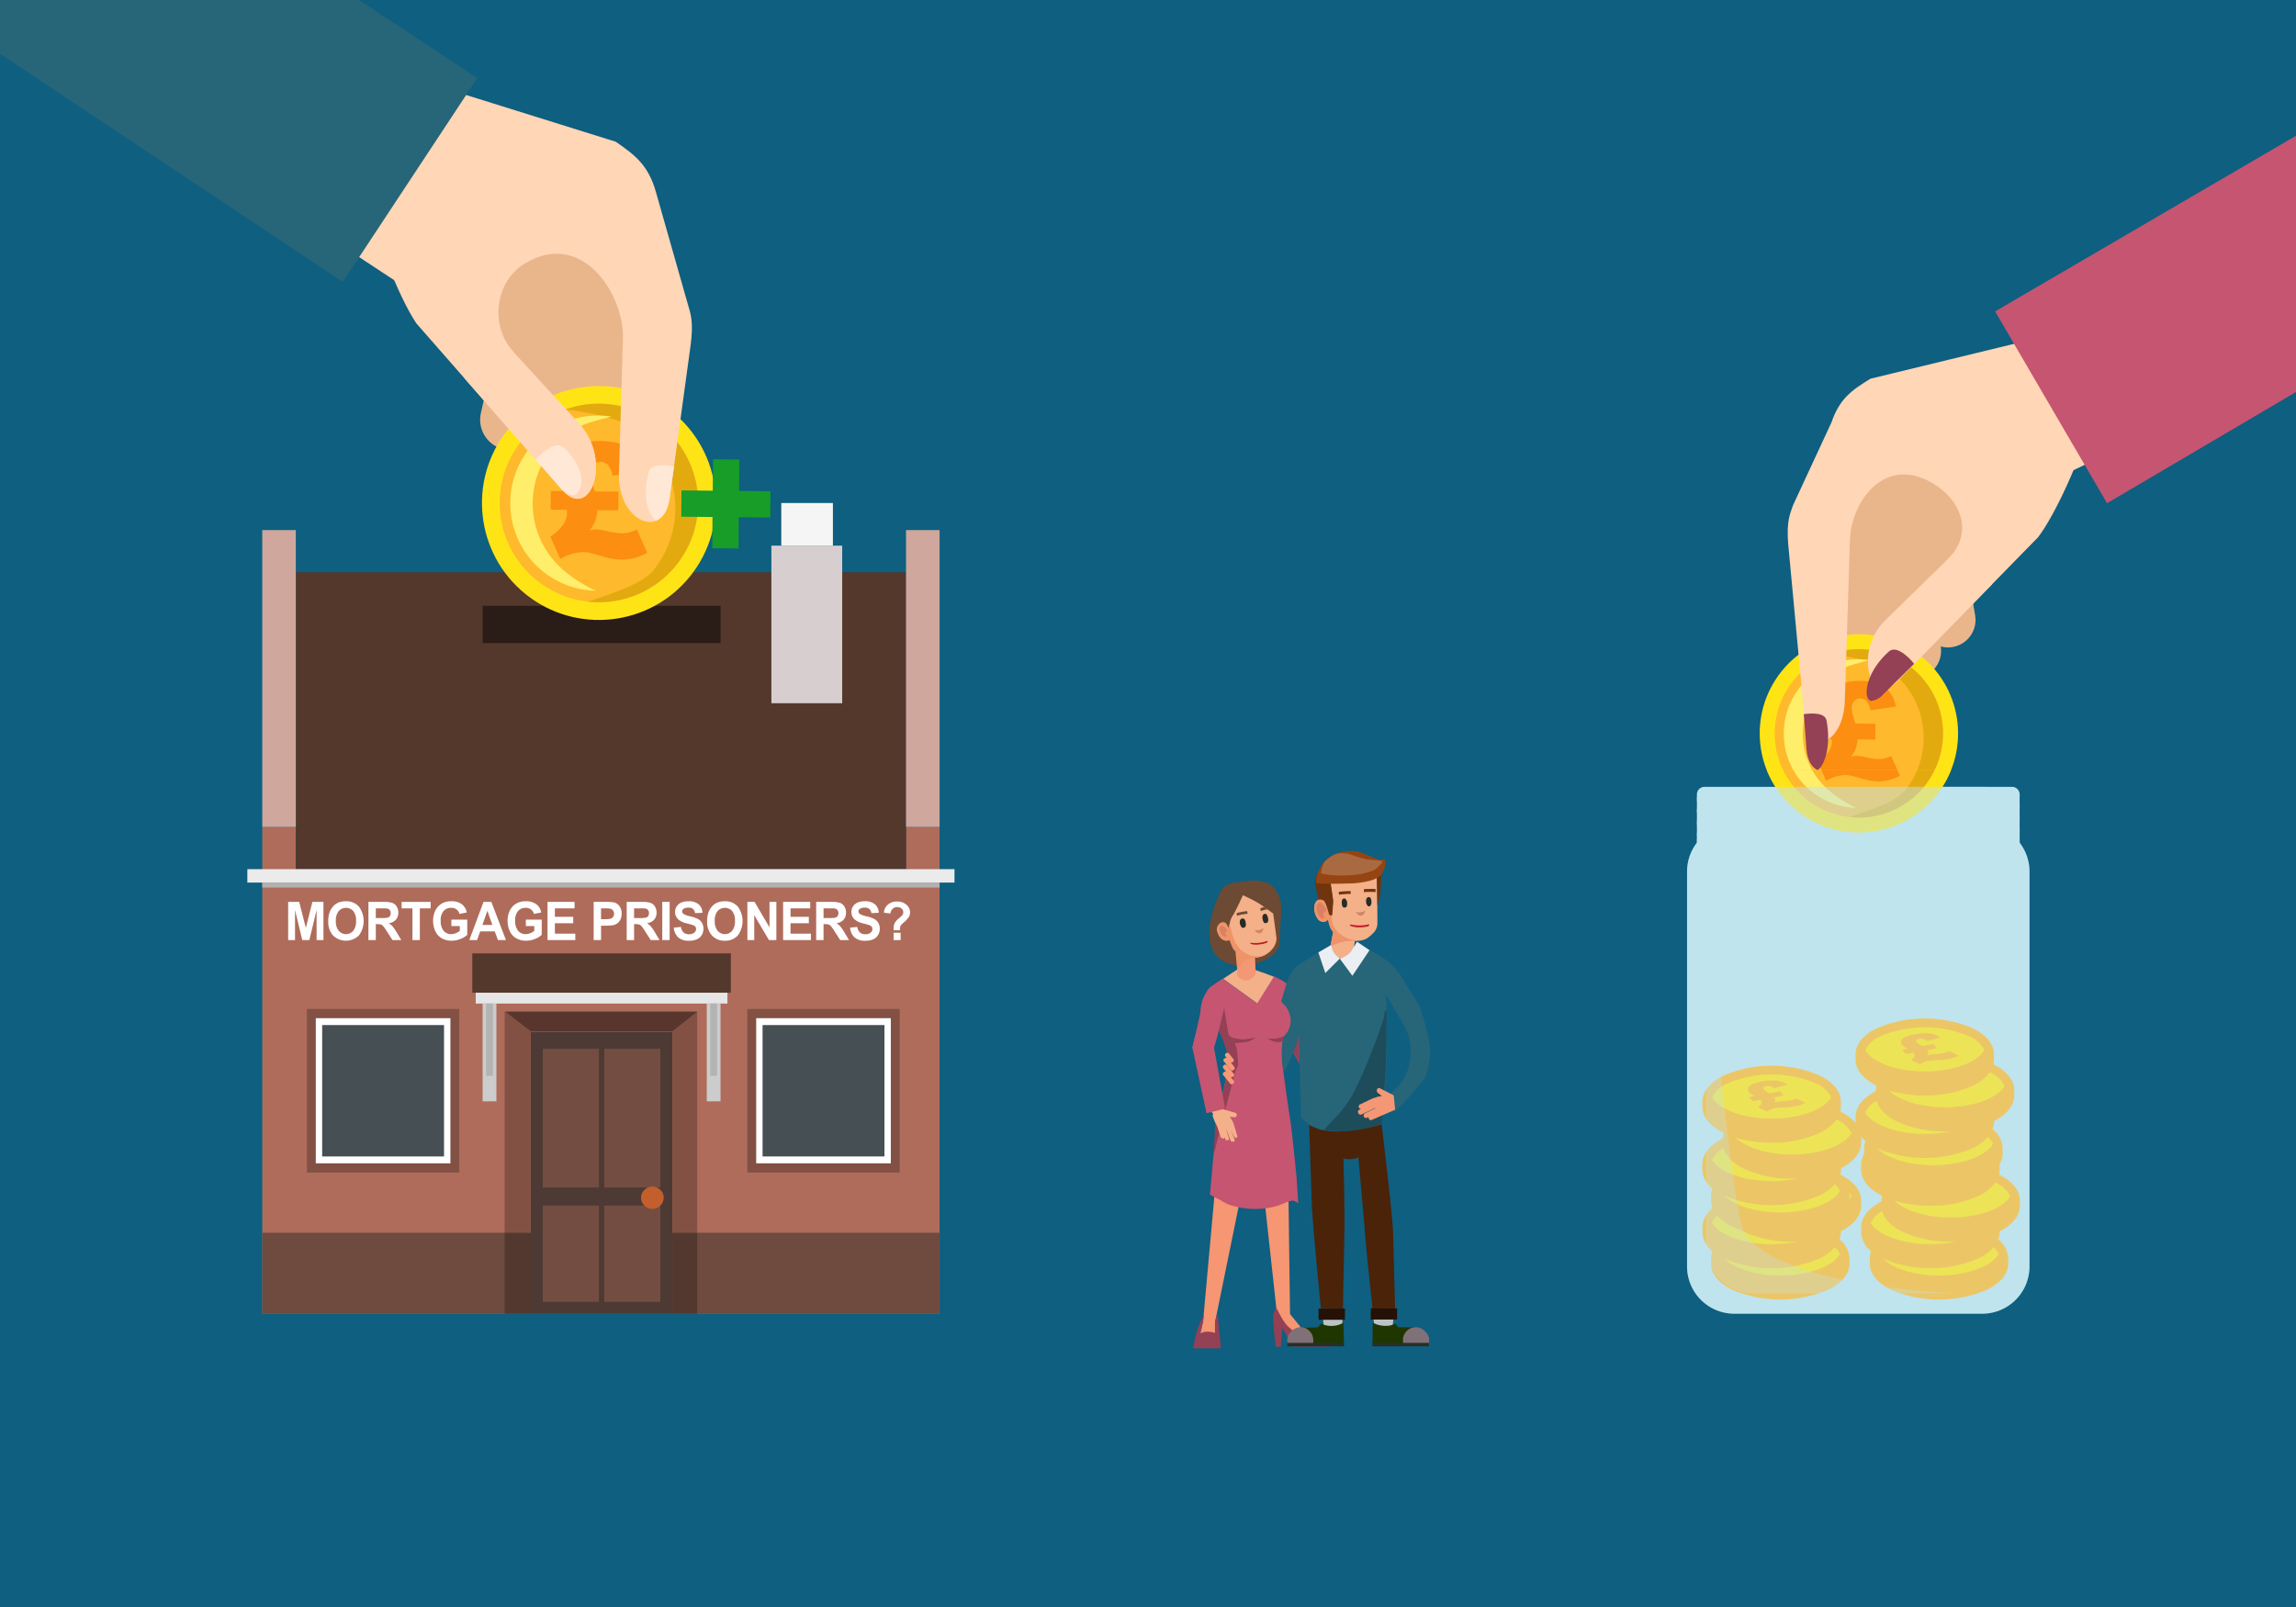 <svg xmlns="http://www.w3.org/2000/svg" xmlns:xlink="http://www.w3.org/1999/xlink" width="500" height="350" viewBox="0 0 500 350">
  <defs>
    <style>
      .cls-1 {
        fill: none;
      }

      .cls-2 {
        isolation: isolate;
      }

      .cls-3 {
        fill: #0e5f80;
      }

      .cls-4 {
        clip-path: url(#clip-path);
      }

      .cls-5 {
        fill: #f69672;
      }

      .cls-6 {
        fill: #faaa83;
      }

      .cls-7, .cls-71 {
        fill: #c55571;
      }

      .cls-70, .cls-8 {
        fill: #944055;
      }

      .cls-9 {
        clip-path: url(#clip-path-2);
      }

      .cls-10 {
        fill: #e19b77;
      }

      .cls-11 {
        fill: #292526;
      }

      .cls-12 {
        clip-path: url(#clip-path-3);
      }

      .cls-13 {
        fill: #535353;
      }

      .cls-14 {
        fill: #1a1a1a;
      }

      .cls-15 {
        fill: #282828;
      }

      .cls-16 {
        fill: #eaa05c;
      }

      .cls-17 {
        fill: #e9b68c;
      }

      .cls-17, .cls-18, .cls-19, .cls-20, .cls-21, .cls-23, .cls-29, .cls-30, .cls-36, .cls-37, .cls-45, .cls-46, .cls-47, .cls-70, .cls-71 {
        fill-rule: evenodd;
      }

      .cls-18 {
        fill: #af6c5b;
      }

      .cls-19, .cls-31 {
        fill: #53382b;
      }

      .cls-20 {
        fill: #cfa79d;
      }

      .cls-21 {
        fill: #ebebeb;
      }

      .cls-22 {
        fill: #b1b1b1;
      }

      .cls-23 {
        fill: #6e4a3f;
      }

      .cls-24 {
        fill: #4e3a34;
      }

      .cls-25 {
        fill: #744d42;
      }

      .cls-26 {
        fill: #c35e2d;
      }

      .cls-27 {
        fill: #835144;
      }

      .cls-28 {
        fill: #58362e;
      }

      .cls-29, .cls-38 {
        fill: #fff;
      }

      .cls-30 {
        fill: #454f54;
      }

      .cls-32 {
        fill: #e6e6e6;
      }

      .cls-33 {
        fill: #ccc;
      }

      .cls-34 {
        fill: #b3b3b3;
      }

      .cls-35 {
        fill: #53382f;
      }

      .cls-36 {
        fill: #d7cfcf;
      }

      .cls-37 {
        fill: #f5f5f5;
      }

      .cls-39 {
        fill: #2a1c16;
      }

      .cls-40 {
        fill: #ffe415;
      }

      .cls-41 {
        fill: #ffb92c;
      }

      .cls-42 {
        fill: #e3aa0f;
      }

      .cls-43 {
        fill: #ffee6a;
      }

      .cls-44 {
        fill: #fc8e11;
      }

      .cls-45 {
        fill: #ffd6b6;
      }

      .cls-46 {
        fill: #ffe8d6;
      }

      .cls-47, .cls-56 {
        fill: #276579;
      }

      .cls-48 {
        fill: #179d28;
      }

      .cls-49 {
        fill: #6d4a34;
      }

      .cls-50 {
        fill: #f4b089;
      }

      .cls-51 {
        fill: #f49774;
      }

      .cls-52 {
        fill: #ef9369;
      }

      .cls-53 {
        fill: #db8061;
      }

      .cls-54 {
        fill: #d08564;
      }

      .cls-55 {
        fill: #272c26;
      }

      .cls-57 {
        fill: #70340e;
      }

      .cls-58 {
        fill: #954512;
      }

      .cls-59 {
        fill: #aa6a41;
      }

      .cls-60 {
        fill: #bcc3c6;
      }

      .cls-61 {
        fill: #4b2309;
      }

      .cls-62 {
        fill: #203601;
      }

      .cls-63 {
        fill: #807178;
      }

      .cls-64 {
        fill: #282e27;
      }

      .cls-65 {
        fill: #251105;
      }

      .cls-66 {
        fill: #1d4c5b;
      }

      .cls-67 {
        fill: #ebeef2;
      }

      .cls-68 {
        fill: #f79976;
      }

      .cls-69 {
        fill: #bd1b25;
      }

      .cls-72, .cls-73, .cls-79, .cls-80 {
        fill: #bfe4ed;
      }

      .cls-73 {
        opacity: 0.7;
      }

      .cls-73, .cls-80 {
        mix-blend-mode: multiply;
      }

      .cls-74 {
        clip-path: url(#clip-path-4);
      }

      .cls-75 {
        clip-path: url(#clip-path-5);
      }

      .cls-76 {
        clip-path: url(#clip-path-6);
      }

      .cls-77 {
        clip-path: url(#clip-path-7);
      }

      .cls-78 {
        clip-path: url(#clip-path-8);
      }

      .cls-79, .cls-80 {
        opacity: 0.3;
      }

      .cls-81 {
        opacity: 0.5;
      }

      .cls-82 {
        clip-path: url(#clip-path-9);
      }
    </style>
    <clipPath id="clip-path">
      <path class="cls-1" d="M247.617-274.875a106.668,106.668,0,0,0-50.746-12.763A107.158,107.158,0,0,0,89.713-180.481,107.158,107.158,0,0,0,196.871-73.322,107.158,107.158,0,0,0,304.03-180.481a107.325,107.325,0,0,0-3.443-27.026A71.364,71.364,0,0,1,247.617-274.875Z"/>
    </clipPath>
    <clipPath id="clip-path-2">
      <circle class="cls-1" cx="318.93" cy="-276.467" r="71.353"/>
    </clipPath>
    <clipPath id="clip-path-3">
      <circle class="cls-1" cx="318.93" cy="-133.744" r="71.353"/>
    </clipPath>
    <clipPath id="clip-path-4">
      <path class="cls-1" d="M371.178,171.375h66.998a1.641,1.641,0,0,1,1.641,1.641v9.628a0,0,0,0,1,0,0h-70.28a0,0,0,0,1,0,0v-9.628A1.641,1.641,0,0,1,371.178,171.375Z"/>
    </clipPath>
    <clipPath id="clip-path-5">
      <polygon class="cls-1" points="418.25 256.008 413.378 250.128 423.18 248.4 428.052 254.279 418.25 256.008"/>
    </clipPath>
    <clipPath id="clip-path-6">
      <polygon class="cls-1" points="417.028 231.994 412.156 226.115 421.958 224.386 426.83 230.266 417.028 231.994"/>
    </clipPath>
    <clipPath id="clip-path-7">
      <polygon class="cls-1" points="383.687 256.008 378.815 250.128 388.617 248.4 393.489 254.279 383.687 256.008"/>
    </clipPath>
    <clipPath id="clip-path-8">
      <polygon class="cls-1" points="383.687 242.276 378.815 236.396 388.617 234.668 393.489 240.547 383.687 242.276"/>
    </clipPath>
    <clipPath id="clip-path-9">
      <rect class="cls-1" x="369.537" y="167.742" width="70.761" height="14.462"/>
    </clipPath>
  </defs>
  <title>mortgage prisoners_500x350</title>
  <g class="cls-2">
    <g id="back">
      <rect class="cls-3" x="-4" y="-1937" width="508" height="7528.979"/>
      <rect class="cls-3" x="-4" y="-2322.01" width="508" height="5554.61"/>
    </g>
    <g id="Layer_3" data-name="Layer 3">
      <g class="cls-4">
        <g>
          <g id="Symbol_1_Newcz_0_Layer2_3_MEMBER_0_MEMBER_0_MEMBER_0_MEMBER_0_FILL" data-name="Symbol 1   Newcz 0 Layer2 3 MEMBER 0 MEMBER 0 MEMBER 0 MEMBER 0 FILL">
            <path class="cls-5" d="M227.387,96.649l-26.655,3.576,13.002,120.597v8.127l19.828,21.129,14.628-2.926-19.178-22.754Z"/>
          </g>
          <g id="Symbol_1_Newcz_0_Layer2_3_MEMBER_1_MEMBER_0_MEMBER_0_MEMBER_0_FILL" data-name="Symbol 1   Newcz 0 Layer2 3 MEMBER 1 MEMBER 0 MEMBER 0 MEMBER 0 FILL">
            <path class="cls-5" d="M128.244,246.176l-2.601,5.201,19.179-.325V233.499L171.477,101.85l-27.63-12.027L131.169,232.524Z"/>
          </g>
          <g id="Symbol_1_Newcz_0_Layer2_3_MEMBER_2_MEMBER_0_MEMBER_0_MEMBER_0_FILL" data-name="Symbol 1   Newcz 0 Layer2 3 MEMBER 2 MEMBER 0 MEMBER 0 MEMBER 0 FILL">
            <path class="cls-6" d="M225.78-.017l.975-.975,3.901-1.625,3.9-.975a9.728,9.728,0,0,1,7.151,2.925l-.65,4.551-6.501,24.054-1.625,1.625q-2.6.65-2.925,4.226l-.65,1.3-1.625,1.3-2.276-1.625-1.3,3.901q-1.3,1.626-2.601,1.3t-1.3-2.275l.975-6.501h-.651l-1.3,3.575q-.975,2.276-2.601,1.95a2.188,2.188,0,0,1-1.3-3.251l4.876-16.253.65-5.851q.325-2.276-1.951-.975a16.124,16.124,0,0,1-9.752,1.625l-.65-1.3q-.65-1.3,0-1.95l.325-.325,1.625-.325V7.785Z"/>
          </g>
          <path class="cls-7" d="M221.211-151.371c-2.406-1.43-10.077-4.875-10.077-4.875l-19.504,30.555-38.357-28.28-13.327,9.426-2.926,2.601-3.901,6.501c-1.95,3.251-2.117-.154-2.767,3.964-.433,1.733,8.938,19.369,12.558,23.874,4.666,8.93,6.462,11.819,6.462,11.819l6.501,17.879a46.756,46.756,0,0,1,2.601,9.752l.325,11.377q-.001,8.126-5.2,28.931l-7.476,30.88q-3.251,16.578-10.727,86.14l23.404,11.052a93.319,93.319,0,0,0,37.382,5.526,79.717,79.717,0,0,0,23.08-5.201l11.377-4.226A8.683,8.683,0,0,1,238.114,99.9q-.325-20.804-1.951-30.555L229.988,6.933q-7.152-45.508-9.752-67.937a105.485,105.485,0,0,1,1.625-26.98s3.734-8.4,3.575-11.377C223.895-128.196,227.992-147.341,221.211-151.371Z"/>
          <g id="Symbol_1_Newcz_0_Layer2_3_MEMBER_5_MEMBER_0_MEMBER_0_MEMBER_0_FILL" data-name="Symbol 1   Newcz 0 Layer2 3 MEMBER 5 MEMBER 0 MEMBER 0 MEMBER 0 FILL">
            <path class="cls-8" d="M176.028-85.384a53.673,53.673,0,0,1-12.027-1.95q-3.576-.651-4.55-5.526s-1.622-15.886-5.851-15.871c-3.354.012-19.316-13.44-19.316-13.44l23.866,51.09q.65,1.626-3.251,27.955-4.876,29.255-8.126,42.583-4.226,17.228-11.377,89.716l31.856-137.5,3.576-8.452L169.202-75.307l-2.276-5.851,12.678-.975a27.67,27.67,0,0,0,6.501-2.601q3.9-1.95,3.9-2.6Z"/>
          </g>
          <g id="Symbol_1_Newcz_0_Layer2_3_MEMBER_7_MEMBER_0_MEMBER_0_MEMBER_0_FILL" data-name="Symbol 1   Newcz 0 Layer2 3 MEMBER 7 MEMBER 0 MEMBER 0 MEMBER 0 FILL">
            <path class="cls-8" d="M214.059,218.546l-.65.325q-.324,0-1.625,1.3-1.626,2.6-1.625,8.777,0,4.551,2.601,32.181h5.851L220.236,240l12.352,21.129h41.282a7.149,7.149,0,0,0-1.625-3.901q-.325-1.3-13.328-6.827l-12.677-5.526-6.827.65a10.955,10.955,0,0,1-6.176-1.95l-6.177-5.201q-3.575-3.25-8.451-11.702Z"/>
          </g>
          <g id="Symbol_1_Newcz_0_Layer2_3_MEMBER_8_MEMBER_0_MEMBER_0_MEMBER_0_FILL" data-name="Symbol 1   Newcz 0 Layer2 3 MEMBER 8 MEMBER 0 MEMBER 0 MEMBER 0 FILL">
            <path class="cls-8" d="M124.994,241.95q-2.6,7.152-5.201,21.129h31.531l-3.576-37.707h-1.3l-1.625,7.476v12.677a27.008,27.008,0,0,0-9.102-1.3,16.583,16.583,0,0,0-5.851.975l-1.951.975,3.251-13.327.651-7.476-2.601,5.526A69.756,69.756,0,0,0,124.994,241.95Z"/>
          </g>
        </g>
      </g>
      <g class="cls-9">
        <g>
          <path class="cls-10" d="M274.373,135.948A36.5,36.5,0,0,0,284.591,125.73a59.837,59.837,0,0,0,6.386-13.539,69.546,69.546,0,0,0,3.576-12.772,181.859,181.859,0,0,0,0-49.045q-1.788-14.56-3.32-36.273l-1.155-16.86h-.122l-.511-2.81h24.525l-.511,3.321q.255.767,3.321,6.897a45.661,45.661,0,0,1,2.81,18.137,121.939,121.939,0,0,1-2.81,22.223q-1.533,6.898-4.598,20.691A122.825,122.825,0,0,0,308.094,94.82a49.205,49.205,0,0,0,1.533,9.961l.511,6.897-4.598,12.773L296.343,138.5l-3.456-.692-9.572,6.058A74.468,74.468,0,0,1,274.373,135.948Z"/>
          <path class="cls-10" d="M342.832-5.569,347.43,3.117a63.612,63.612,0,0,1,5.109,22.478q1.533,27.59.766,42.915-.255,11.24-1.277,33.719l1.022,34.995-1.022,7.92-1.788-.256v.767l-7.663.511-6.131-4.343,2.299-22.735a55.575,55.575,0,0,0,1.788-18.136,101.015,101.015,0,0,0-3.066-13.539q-2.554-8.941-3.065-10.729-9.452-42.403-11.24-53.898l-3.437-25.545h-.137V-5.57Z"/>
          <g id="Symbol_1_Newczashhaww_0_Layer2_4_MEMBER_30_FILL-2" data-name="Symbol 1 Newczashhaww 0 Layer2 4 MEMBER 30 FILL-2">
            <path class="cls-11" d="M283.058,137.48a14.089,14.089,0,0,1-4.343-.766,2.567,2.567,0,0,1-1.277-2.044V133.393l-6.131,3.576q-5.364,3.577-5.365,6.897,0,3.576,4.087,3.831h26.056l4.853-11.495a32.718,32.718,0,0,1,4.343-7.408l2.043-2.043v20.946h3.576l.511-23.756a6.627,6.627,0,0,0,2.299-3.32,17.416,17.416,0,0,0,.766-7.408,13.166,13.166,0,0,0-2.554-5.62l-2.299-2.81-.511,5.109a44.529,44.529,0,0,1-4.598,12.516,35.771,35.771,0,0,1-9.451,10.984,23.41,23.41,0,0,1-6.897,4.087A12.394,12.394,0,0,1,283.058,137.48Z"/>
          </g>
          <g id="Symbol_1_Newczashhaww_0_Layer2_4_MEMBER_31_FILL-2" data-name="Symbol 1 Newczashhaww 0 Layer2 4 MEMBER 31 FILL-2">
            <path class="cls-11" d="M335.168,128.284a74.621,74.621,0,0,0-2.299,16.859q0,6.386,3.576,8.174l15.582-.255q4.087,0,4.088-15.326a117.719,117.719,0,0,0-1.788-15.838L352.283,111.68l.255,27.588q0,1.532-2.043,2.809a11.421,11.421,0,0,1-5.62,1.278,6.764,6.764,0,0,1-6.386-3.832l1.277-27.588Z"/>
          </g>
        </g>
      </g>
      <g class="cls-12">
        <g>
          <g id="Symbol_9ashasd_0_Layer2_0_MEMBER_16_MEMBER_40_FILL" data-name="Symbol 9ashasd 0 Layer2 0 MEMBER 16 MEMBER 40 FILL">
            <path class="cls-13" d="M296.112,173.477,295.16,185.66l-14.087-.19-1.142-11.802Z"/>
          </g>
          <path class="cls-14" d="M296.558,197.746c-.112-5.166-.164-10.236-.29-15.347-.878.372-2.34,1.045-3.135,1.348a19.719,19.719,0,0,1-8.195,1.058,14.895,14.895,0,0,1-5.771-1.711,32.758,32.758,0,0,0-2.226,3.075c-3.176.771-6.488,1.721-9.641,2.314-.629.12-.941.057-1.461.185-2.293.568-4.351,2.178-6.299,3.369s-3.829,2.239-4.935,4.149c-.459.792.059,1.309-.529,1.892-.084.085-.085-.028-.096,0a7.991,7.991,0,0,0-.568,2.383c14.586,1.309,28.54-.102,43.194-.124-.015-.576-.029-2.147-.034-2.503C296.567,197.48,296.558,197.752,296.558,197.746Z"/>
          <g id="Symbol_9ashasd_0_Layer2_0_MEMBER_16_MEMBER_40_FILL-2" data-name="Symbol 9ashasd 0 Layer2 0 MEMBER 16 MEMBER 40 FILL">
            <path class="cls-13" d="M328.737,173.477l.952,12.183,14.087-.19,1.142-11.802Z"/>
          </g>
          <path class="cls-14" d="M328.291,197.746c.112-5.166.164-10.236.29-15.347.878.372,2.34,1.045,3.135,1.348a19.719,19.719,0,0,0,8.195,1.058,14.895,14.895,0,0,0,5.771-1.711,32.74,32.74,0,0,1,2.226,3.075c3.176.771,6.488,1.721,9.641,2.314.629.12.941.057,1.461.185,2.293.568,4.351,2.178,6.299,3.369s3.829,2.239,4.935,4.149c.459.792-.059,1.309.529,1.892.084.085.085-.028.096,0a7.991,7.991,0,0,1,.568,2.383c-14.586,1.309-28.54-.102-43.194-.124.015-.576.029-2.147.034-2.503C328.282,197.48,328.291,197.752,328.291,197.746Z"/>
          <g id="Symbol_9ashasd_0_Layer2_0_MEMBER_16_MEMBER_41_FILL" data-name="Symbol 9ashasd 0 Layer2 0 MEMBER 16 MEMBER 41 FILL">
            <path class="cls-15" d="M357.14,10.783l-5.023,82.005c-.635,11.041-2.277,49.589-1.53,91.53l-27.298.19,2.831-79.737c-.127-3.426-6.887-55.209-8.664-55.336-2.919-.381-12.507,55.845-12.507,55.845-.254,5.33-3.06,45-4.313,79.227l-24.794-.19L279.613,90.869c.127-6.218,1.256-21.78,4.175-47.288l.545-36.66c9.264,2.792,29.341,1.142,40.255,1.904A50.48,50.48,0,0,0,343.433,6.92Z"/>
          </g>
          <path class="cls-14" d="M374.888-82.368c-1.992-5.612-10.35-8.062-10.35-8.062l-44.332-13.084L276.685-90.43s-8.359,2.45-10.35,8.062c-.462,1.302-6.467,30.19-8.681,60.17a286.582,286.582,0,0,0,1.402,51.948c.203,1.717,12.341-6.129,13.562-7.146,1.971-1.64,9.932-75.673,10.215-75.899,1.219-.978-.976,36.491-.991,36.883-.742,18.767-1.457,35.371-2.018,39.941-.628,5.105-.416,9.217,4.729,9.217l4.547,1.092,31.512-48.144,31.512,48.144,4.547-1.092c5.145,0,5.356-4.112,4.729-9.217-.562-4.569-1.276-21.174-2.018-39.941-.015-.392-2.679-38.554-1.459-37.576.283.227,8.6,36.608,7.221,76.398-.062,1.793,14.211,13.869,14.414,12.152,1.7-14.382,5.859-34.301,4.685-56.377C382.695-50.877,375.319-81.154,374.888-82.368Z"/>
          <path class="cls-14" d="M279.084,32.184s6.676-43.952,6.59-47.32c-.968-37.69-8.482-75.454-8.482-75.454l24.125-7.585,18.476,80.793v30.224s-1.814,12.071-10.624,17.966-14.613,5.193-14.613,5.193Z"/>
          <path class="cls-14" d="M360.502,31.704s-6.59-43.471-6.59-46.839,8.023-75.211,8.023-75.211L338.359-98.567,319.793-17.381v30.224s1.814,12.071,10.624,17.966S345.03,36.002,345.03,36.002Z"/>
          <g id="Symbol_9ashasd_0_Layer2_0_MEMBER_16_MEMBER_82_FILL" data-name="Symbol 9ashasd 0 Layer2 0 MEMBER 16 MEMBER 82 FILL">
            <path class="cls-16" d="M350.473,55.67a2.255,2.255,0,0,0,3.264-1.062l5.594-11.482.103-.367.807-.762-4.764,9.935A2.316,2.316,0,0,0,359.671,53.9l.543-1.232a1.827,1.827,0,0,0,1.129.91q2.046,1.167,3.081-1.113L375.31,31.985l-9.016-9.45q-.264-.469-.418.08l-.733-.206-12.594,2.598q-2.457.3-2.106,2.573a1.782,1.782,0,0,0,.975,1.46,1.657,1.657,0,0,0,1.599.646l4.76-.049L355.2,32.475l-2.128,3.358-.624.814L346.853,48.129a2.255,2.255,0,0,0,1.062,3.264,2.83,2.83,0,0,0,2.222-.168l-.778,1.364A2.047,2.047,0,0,0,350.473,55.67Z"/>
          </g>
          <g id="Symbol_9ashasd_0_Layer2_0_MEMBER_16_MEMBER_82_FILL-2" data-name="Symbol 9ashasd 0 Layer2 0 MEMBER 16 MEMBER 82 FILL">
            <path class="cls-16" d="M280.054,58.187a2.255,2.255,0,0,1-2.972-1.717l-3.085-12.395-.024-.38-.631-.913,2.595,10.709a2.316,2.316,0,1,1-4.512,1.053l-.275-1.318a1.827,1.827,0,0,1-1.294.655q-2.244.716-2.782-1.73l-6.391-22.294,10.784-7.37q.356-.404.392.166l.76-.049,11.779,5.159q2.341.804,1.525,2.955-.141.772-1.257,1.226a1.657,1.657,0,0,1-1.698.3l-4.646-1.038,1.93,3.311,1.384,3.727.441.926,3.085,12.395a2.255,2.255,0,0,1-1.717,2.972,2.83,2.83,0,0,1-2.139-.626l.478,1.496A2.047,2.047,0,0,1,280.054,58.187Z"/>
          </g>
        </g>
      </g>
      <g>
        <path class="cls-17" d="M121.66,105.257l-.632,2.8a6.595,6.595,0,0,0,4.969,7.86h.001a6.599,6.599,0,0,0,7.865-4.966l2.235-9.904L143.491,89.59l-1.939-25.536L113.859,34.416l-18.818,16.33,9.191,25.77s1.117,1.443,2.73,3.538L104.72,89.982a6.595,6.595,0,0,0,4.97,7.86,6.525,6.525,0,0,0,2.856.005,6.57,6.57,0,0,0,9.114,7.41Z"/>
        <g>
          <polygon class="cls-18" points="57.113 286.122 57.113 180.102 64.422 180.102 64.422 189.3 197.304 189.3 197.304 180.102 204.615 180.102 204.615 286.122 57.113 286.122 57.113 286.122"/>
          <polygon class="cls-19" points="64.422 189.3 197.304 189.3 197.304 124.65 64.422 124.65 64.422 189.3 64.422 189.3"/>
          <polygon class="cls-20" points="57.113 180.102 64.422 180.102 64.422 115.452 57.113 115.452 57.113 180.102 57.113 180.102"/>
          <polygon class="cls-20" points="197.304 180.102 204.615 180.102 204.615 115.452 197.304 115.452 197.304 180.102 197.304 180.102"/>
          <polygon class="cls-21" points="53.867 189.3 207.861 189.3 207.861 192.223 53.867 192.223 53.867 189.3 53.867 189.3"/>
          <rect class="cls-22" x="57.113" y="192.222" width="147.502" height="1.09"/>
          <polygon class="cls-23" points="204.615 286.122 204.615 268.496 57.151 268.496 57.151 286.122 204.615 286.122 204.615 286.122"/>
          <g>
            <g>
              <g id="Symbol_9_0_Layer2_0_MEMBER_8_MEMBER_12_MEMBER_0_FILL" data-name="Symbol 9 0 Layer2 0 MEMBER 8 MEMBER 12 MEMBER 0 FILL">
                <path class="cls-24" d="M146.427,224.703H115.586v61.419h30.841Z"/>
              </g>
              <g id="Symbol_9_0_Layer2_0_MEMBER_8_MEMBER_12_MEMBER_1_MEMBER_0_FILL" data-name="Symbol 9 0 Layer2 0 MEMBER 8 MEMBER 12 MEMBER 1 MEMBER 0 FILL">
                <path class="cls-25" d="M130.429,258.638V228.427H118.209v30.211Z"/>
              </g>
              <g id="Symbol_9_0_Layer2_0_MEMBER_8_MEMBER_12_MEMBER_1_MEMBER_1_FILL" data-name="Symbol 9 0 Layer2 0 MEMBER 8 MEMBER 12 MEMBER 1 MEMBER 1 FILL">
                <path class="cls-25" d="M131.583,228.427v30.211h12.221V228.427Z"/>
              </g>
              <g id="Symbol_9_0_Layer2_0_MEMBER_8_MEMBER_12_MEMBER_2_MEMBER_0_FILL" data-name="Symbol 9 0 Layer2 0 MEMBER 8 MEMBER 12 MEMBER 2 MEMBER 0 FILL">
                <path class="cls-25" d="M130.429,283.552v-20.98H118.209v20.98Z"/>
              </g>
              <g id="Symbol_9_0_Layer2_0_MEMBER_8_MEMBER_12_MEMBER_2_MEMBER_1_FILL" data-name="Symbol 9 0 Layer2 0 MEMBER 8 MEMBER 12 MEMBER 2 MEMBER 1 FILL">
                <path class="cls-25" d="M143.804,283.552v-20.98H131.583v20.98Z"/>
              </g>
              <g id="Symbol_9_0_Layer2_0_MEMBER_8_MEMBER_13_FILL" data-name="Symbol 9 0 Layer2 0 MEMBER 8 MEMBER 13 FILL">
                <path class="cls-26" d="M144.538,260.841a2.201,2.201,0,0,0-.734-1.678,2.407,2.407,0,0,0-3.462,0,2.2,2.2,0,0,0-.734,1.678,2.259,2.259,0,0,0,.734,1.731,2.368,2.368,0,0,0,1.731.734,2.509,2.509,0,0,0,2.465-2.465Z"/>
              </g>
            </g>
            <g id="Symbol_9_0_Layer2_0_MEMBER_8_MEMBER_14_FILL" data-name="Symbol 9 0 Layer2 0 MEMBER 8 MEMBER 14 FILL">
              <path class="cls-27" d="M115.586,222.916l-5.692-2.6v48.18h5.692Z"/>
            </g>
            <g id="Symbol_9_0_Layer2_0_MEMBER_8_MEMBER_15_FILL" data-name="Symbol 9 0 Layer2 0 MEMBER 8 MEMBER 15 FILL">
              <path class="cls-27" d="M151.835,220.316l-5.408,2.6v45.58h5.408Z"/>
            </g>
            <g id="Symbol_9_0_Layer2_0_MEMBER_8_MEMBER_16_FILL" data-name="Symbol 9 0 Layer2 0 MEMBER 8 MEMBER 16 FILL">
              <path class="cls-28" d="M109.998,220.316l5.61,4.299h30.827l5.4-4.299Z"/>
            </g>
          </g>
          <g>
            <rect class="cls-27" x="162.746" y="219.75" width="33.179" height="35.625"/>
            <polygon class="cls-29" points="164.677 221.757 193.994 221.757 193.994 253.368 164.677 253.368 164.677 221.757 164.677 221.757"/>
            <polygon class="cls-30" points="166.065 223.254 192.606 223.254 192.606 251.871 166.065 251.871 166.065 223.254 166.065 223.254"/>
          </g>
          <g>
            <rect class="cls-27" x="66.838" y="219.75" width="33.179" height="35.625"/>
            <polygon class="cls-29" points="68.769 221.757 98.086 221.757 98.086 253.368 68.769 253.368 68.769 221.757 68.769 221.757"/>
            <polygon class="cls-30" points="70.157 223.254 96.698 223.254 96.698 251.871 70.157 251.871 70.157 223.254 70.157 223.254"/>
          </g>
          <g>
            <rect class="cls-31" x="102.854" y="207.648" width="56.302" height="8.561"/>
            <rect class="cls-32" x="103.603" y="216.209" width="54.804" height="2.362"/>
            <rect class="cls-33" x="144.764" y="227.719" width="21.292" height="2.997" transform="translate(384.628 73.807) rotate(90)"/>
            <rect class="cls-34" x="147.543" y="225.69" width="15.735" height="1.498" transform="translate(381.849 71.029) rotate(90)"/>
            <rect class="cls-33" x="95.955" y="227.719" width="21.292" height="2.997" transform="translate(335.818 122.617) rotate(90)"/>
            <rect class="cls-34" x="98.733" y="225.69" width="15.735" height="1.498" transform="translate(333.039 119.838) rotate(90)"/>
          </g>
          <rect class="cls-35" x="109.894" y="268.496" width="5.693" height="17.626"/>
          <rect class="cls-35" x="146.427" y="268.496" width="5.408" height="17.626"/>
          <polygon class="cls-36" points="183.406 118.842 167.981 118.842 167.981 153.159 183.406 153.159 183.406 118.842 183.406 118.842"/>
          <polygon class="cls-37" points="181.381 109.555 170.14 109.555 170.14 118.842 181.381 118.842 181.381 109.555 181.381 109.555"/>
        </g>
        <g>
          <path class="cls-38" d="M62.756,204.742v-8.31h2.403l1.443,5.668,1.427-5.668H70.437v8.31H68.945v-6.541l-1.579,6.541H65.821l-1.573-6.541v6.541Z"/>
          <path class="cls-38" d="M71.484,200.639a5.494,5.494,0,0,1,.363-2.131,3.927,3.927,0,0,1,.74-1.14,3.099,3.099,0,0,1,1.028-.748,4.206,4.206,0,0,1,1.714-.329,3.648,3.648,0,0,1,2.812,1.14,5.27,5.27,0,0,1,.008,6.316,4.048,4.048,0,0,1-5.62.006A4.406,4.406,0,0,1,71.484,200.639Zm1.654-.057a3.208,3.208,0,0,0,.624,2.14,2.083,2.083,0,0,0,3.16.006,3.277,3.277,0,0,0,.616-2.168,3.225,3.225,0,0,0-.6-2.132,2.156,2.156,0,0,0-3.192.009A3.239,3.239,0,0,0,73.138,200.582Z"/>
          <path class="cls-38" d="M80.234,204.742v-8.31h3.38a5.539,5.539,0,0,1,1.852.225,1.845,1.845,0,0,1,.925.796,2.476,2.476,0,0,1,.347,1.31,2.277,2.277,0,0,1-.526,1.544,2.485,2.485,0,0,1-1.573.769,3.788,3.788,0,0,1,.86.697,9.418,9.418,0,0,1,.914,1.349l.971,1.621h-1.92l-1.161-1.808a11.668,11.668,0,0,0-.846-1.222,1.233,1.233,0,0,0-.482-.346,2.536,2.536,0,0,0-.809-.094H81.84v3.469Zm1.606-4.795h1.188a5.848,5.848,0,0,0,1.443-.103.866.866,0,0,0,.45-.351,1.123,1.123,0,0,0,.163-.624,1.022,1.022,0,0,0-.214-.677.967.967,0,0,0-.605-.326q-.196-.028-1.172-.028H81.84Z"/>
          <path class="cls-38" d="M89.819,204.742v-6.903H87.46v-1.406h6.319v1.406h-2.354v6.903Z"/>
          <path class="cls-38" d="M98.293,201.688v-1.4h3.461v3.311a4.328,4.328,0,0,1-1.462.898,5.124,5.124,0,0,1-1.939.388,4.208,4.208,0,0,1-2.175-.547,3.42,3.42,0,0,1-1.394-1.564,5.244,5.244,0,0,1-.466-2.213,4.961,4.961,0,0,1,.52-2.308,3.59,3.59,0,0,1,1.524-1.547,3.969,3.969,0,0,1,1.904-.414,3.679,3.679,0,0,1,2.313.649,2.949,2.949,0,0,1,1.072,1.794l-1.595.311a1.763,1.763,0,0,0-.632-.967,1.857,1.857,0,0,0-1.158-.353,2.128,2.128,0,0,0-1.673.697,3.023,3.023,0,0,0-.621,2.068A3.354,3.354,0,0,0,96.6,202.71a2.06,2.06,0,0,0,1.649.74,2.666,2.666,0,0,0,1.012-.207,3.427,3.427,0,0,0,.871-.502v-1.054Z"/>
          <path class="cls-38" d="M110.183,204.742h-1.747l-.694-1.888h-3.179l-.657,1.888h-1.703l3.097-8.31h1.698Zm-2.957-3.287-1.096-3.084-1.074,3.084Z"/>
          <path class="cls-38" d="M114.512,201.688v-1.4h3.461v3.311a4.328,4.328,0,0,1-1.462.898,5.123,5.123,0,0,1-1.939.388,4.208,4.208,0,0,1-2.175-.547,3.42,3.42,0,0,1-1.394-1.564,5.244,5.244,0,0,1-.466-2.213,4.962,4.962,0,0,1,.52-2.308,3.589,3.589,0,0,1,1.524-1.547,3.969,3.969,0,0,1,1.904-.414,3.679,3.679,0,0,1,2.313.649,2.949,2.949,0,0,1,1.072,1.794l-1.595.311a1.764,1.764,0,0,0-.632-.967,1.857,1.857,0,0,0-1.158-.353,2.128,2.128,0,0,0-1.673.697,3.023,3.023,0,0,0-.621,2.068,3.354,3.354,0,0,0,.629,2.219,2.06,2.06,0,0,0,1.649.74,2.667,2.667,0,0,0,1.012-.207,3.428,3.428,0,0,0,.871-.502v-1.054Z"/>
          <path class="cls-38" d="M119.231,204.742v-8.31h5.896v1.406h-4.29v1.842H124.83v1.4h-3.992v2.261H125.28v1.4Z"/>
          <path class="cls-38" d="M129.283,204.742v-8.31H131.86a8.956,8.956,0,0,1,1.91.125,2.085,2.085,0,0,1,1.145.814,2.664,2.664,0,0,1,.461,1.618,2.815,2.815,0,0,1-.266,1.286,2.246,2.246,0,0,1-.675.819,2.292,2.292,0,0,1-.833.395,8.815,8.815,0,0,1-1.665.118h-1.047v3.135Zm1.606-6.903v2.357h.878a3.989,3.989,0,0,0,1.27-.13,1.069,1.069,0,0,0,.502-.408,1.154,1.154,0,0,0,.182-.646,1.083,1.083,0,0,0-.9-1.116,7.359,7.359,0,0,0-1.156-.057Z"/>
          <path class="cls-38" d="M136.477,204.742v-8.31h3.38a5.54,5.54,0,0,1,1.852.225,1.845,1.845,0,0,1,.925.796,2.477,2.477,0,0,1,.347,1.31,2.277,2.277,0,0,1-.526,1.544,2.485,2.485,0,0,1-1.573.769,3.788,3.788,0,0,1,.86.697,9.418,9.418,0,0,1,.914,1.349l.971,1.621h-1.92l-1.161-1.808a11.647,11.647,0,0,0-.846-1.222,1.233,1.233,0,0,0-.482-.346,2.536,2.536,0,0,0-.809-.094h-.325v3.469Zm1.606-4.795h1.188a5.849,5.849,0,0,0,1.443-.103.866.866,0,0,0,.45-.351,1.123,1.123,0,0,0,.163-.624,1.022,1.022,0,0,0-.214-.677.968.968,0,0,0-.605-.326q-.195-.028-1.172-.028h-1.253Z"/>
          <path class="cls-38" d="M144.223,204.742v-8.31h1.606v8.31Z"/>
          <path class="cls-38" d="M146.729,202.039l1.562-.159a2.021,2.021,0,0,0,.572,1.207,1.681,1.681,0,0,0,1.163.386,1.735,1.735,0,0,0,1.169-.343,1.036,1.036,0,0,0,.393-.802.776.776,0,0,0-.166-.502,1.321,1.321,0,0,0-.578-.36q-.282-.101-1.286-.362a4.266,4.266,0,0,1-1.812-.822,2.225,2.225,0,0,1,.605-3.701,3.834,3.834,0,0,1,1.565-.289,3.254,3.254,0,0,1,2.254.686,2.468,2.468,0,0,1,.795,1.83l-1.606.074a1.443,1.443,0,0,0-.442-.921,1.565,1.565,0,0,0-1.017-.281,1.776,1.776,0,0,0-1.096.301.614.614,0,0,0-.255.516.65.65,0,0,0,.239.505,4.106,4.106,0,0,0,1.475.555,7.578,7.578,0,0,1,1.733.599,2.283,2.283,0,0,1,.879.844,2.561,2.561,0,0,1,.317,1.324,2.526,2.526,0,0,1-.379,1.337,2.301,2.301,0,0,1-1.074.927,4.33,4.33,0,0,1-1.73.304,3.345,3.345,0,0,1-2.316-.729A3.224,3.224,0,0,1,146.729,202.039Z"/>
          <path class="cls-38" d="M153.999,200.639a5.494,5.494,0,0,1,.363-2.131,3.929,3.929,0,0,1,.74-1.14,3.097,3.097,0,0,1,1.028-.748,4.206,4.206,0,0,1,1.714-.329,3.648,3.648,0,0,1,2.812,1.14,5.27,5.27,0,0,1,.008,6.316,3.621,3.621,0,0,1-2.799,1.137,3.657,3.657,0,0,1-2.821-1.131A4.406,4.406,0,0,1,153.999,200.639Zm1.654-.057a3.207,3.207,0,0,0,.624,2.14,2.083,2.083,0,0,0,3.16.006,3.277,3.277,0,0,0,.616-2.168,3.225,3.225,0,0,0-.6-2.132,2.156,2.156,0,0,0-3.192.009A3.239,3.239,0,0,0,155.653,200.582Z"/>
          <path class="cls-38" d="M162.759,204.742v-8.31h1.562l3.255,5.549v-5.549h1.492v8.31h-1.611l-3.205-5.419v5.419Z"/>
          <path class="cls-38" d="M170.543,204.742v-8.31H176.44v1.406h-4.291v1.842h3.992v1.4h-3.992v2.261h4.442v1.4Z"/>
          <path class="cls-38" d="M177.736,204.742v-8.31h3.38a5.54,5.54,0,0,1,1.852.225,1.846,1.846,0,0,1,.925.796,2.477,2.477,0,0,1,.347,1.31,2.277,2.277,0,0,1-.526,1.544,2.485,2.485,0,0,1-1.573.769,3.788,3.788,0,0,1,.86.697,9.419,9.419,0,0,1,.914,1.349l.971,1.621h-1.92l-1.161-1.808a11.647,11.647,0,0,0-.846-1.222,1.234,1.234,0,0,0-.482-.346,2.536,2.536,0,0,0-.809-.094h-.325v3.469Zm1.606-4.795h1.188a5.847,5.847,0,0,0,1.443-.103.866.866,0,0,0,.45-.351,1.123,1.123,0,0,0,.163-.624,1.023,1.023,0,0,0-.214-.677.968.968,0,0,0-.605-.326q-.196-.028-1.172-.028h-1.253Z"/>
          <path class="cls-38" d="M185.125,202.039l1.562-.159a2.021,2.021,0,0,0,.572,1.207,1.681,1.681,0,0,0,1.164.386,1.735,1.735,0,0,0,1.169-.343,1.036,1.036,0,0,0,.393-.802.776.776,0,0,0-.166-.502,1.321,1.321,0,0,0-.578-.36q-.282-.101-1.286-.362a4.266,4.266,0,0,1-1.812-.822,2.225,2.225,0,0,1,.605-3.701,3.834,3.834,0,0,1,1.565-.289,3.254,3.254,0,0,1,2.254.686,2.468,2.468,0,0,1,.795,1.83l-1.606.074a1.443,1.443,0,0,0-.442-.921,1.565,1.565,0,0,0-1.017-.281,1.776,1.776,0,0,0-1.096.301.614.614,0,0,0-.255.516.65.65,0,0,0,.239.505,4.106,4.106,0,0,0,1.475.555,7.578,7.578,0,0,1,1.733.599,2.283,2.283,0,0,1,.879.844,2.561,2.561,0,0,1,.317,1.324,2.526,2.526,0,0,1-.379,1.337,2.301,2.301,0,0,1-1.074.927,4.33,4.33,0,0,1-1.73.304,3.345,3.345,0,0,1-2.316-.729A3.224,3.224,0,0,1,185.125,202.039Z"/>
          <path class="cls-38" d="M195.985,202.6h-1.383c-.004-.208-.005-.334-.005-.38a2.627,2.627,0,0,1,.223-1.156,3.47,3.47,0,0,1,.89-1.02,6.818,6.818,0,0,0,.797-.743,1.02,1.02,0,0,0,.201-.612,1.05,1.05,0,0,0-.355-.796,1.349,1.349,0,0,0-.958-.332,1.411,1.411,0,0,0-.971.346,1.866,1.866,0,0,0-.537,1.055l-1.399-.182a2.467,2.467,0,0,1,.827-1.723,2.852,2.852,0,0,1,2.015-.709,2.954,2.954,0,0,1,2.088.718,2.208,2.208,0,0,1,.776,1.669,1.892,1.892,0,0,1-.285.997,6.36,6.36,0,0,1-1.218,1.281,2.392,2.392,0,0,0-.599.675A2.342,2.342,0,0,0,195.985,202.6Zm-1.383,2.143v-1.593h1.524v1.593Z"/>
        </g>
        <rect class="cls-39" x="105.102" y="131.946" width="51.807" height="8.108"/>
        <g>
          <g>
            <circle class="cls-40" cx="130.429" cy="109.555" r="25.471" transform="translate(-36.671 142.594) rotate(-51.213)"/>
            <circle class="cls-41" cx="130.429" cy="109.555" r="21.617"/>
            <path class="cls-42" d="M123.133,89.182c3.968.427,12.514,1.957,15.856,4.643a21.617,21.617,0,0,1,3.308,30.392c-2.597,3.232-10.584,5.519-14.223,6.816a21.619,21.619,0,1,0-4.942-41.851Z"/>
            <path class="cls-43" d="M123.133,124.532a19.082,19.082,0,0,1-2.921-26.828c3.859-4.802,7.337-5.508,12.952-6.963a19.084,19.084,0,1,0-3.36,37.933A29.548,29.548,0,0,1,123.133,124.532Z"/>
          </g>
          <path class="cls-44" d="M129.527,107.03l5.151.047-.038,4.064-4.556-.042a8.678,8.678,0,0,1-.551,2.596,6.632,6.632,0,0,1-1.207,1.825,7.346,7.346,0,0,1,1.634-.206,9.994,9.994,0,0,1,2.258.361,14.18,14.18,0,0,0,3.039.469,7.229,7.229,0,0,0,1.625-.146,10.437,10.437,0,0,0,1.817-.655l2.266,5.088a14.795,14.795,0,0,1-2.969,1.145,11.104,11.104,0,0,1-2.74.298,14.12,14.12,0,0,1-3.65-.594q-2.696-.773-3.341-.898a7.755,7.755,0,0,0-1.393-.132,9.784,9.784,0,0,0-4.859,1.502l-2.149-4.848q3.594-2.534,3.617-5.102c.001-.09-.008-.346-.027-.765l-3.536-.032.038-4.064,2.533.023q-.625-2.25-.707-2.608a7.418,7.418,0,0,1-.09-1.344,6.713,6.713,0,0,1,1.166-3.807,6.515,6.515,0,0,1,2.997-2.43,16.636,16.636,0,0,1,9.607-.021,6.607,6.607,0,0,1,2.87,2.202,8.777,8.777,0,0,1,1.59,3.695l-6.503.961A5.347,5.347,0,0,0,132.31,101.19a2.072,2.072,0,0,0-1.448-.608,2.101,2.101,0,0,0-1.604.631,2.563,2.563,0,0,0-.629,1.83,6.059,6.059,0,0,0,.108,1.217Q128.85,104.849,129.527,107.03Z"/>
        </g>
        <g>
          <polygon class="cls-45" points="118.898 34.243 96.567 68.091 35.301 27.724 40.238 -17.585 118.898 34.243"/>
          <path class="cls-45" d="M85.456,13.16l-2.337,6.693C69.937,18.398,83.077,59.03,90.634,70.379l.001.009,31.772,36.282c6.154,7.026,10.999-6.426,3.766-14.316L112.01,76.906c-5.657-6.17-4.054-15.741,2.35-19.564,12.581-7.511,21.727,7.045,21.293,16.638l-.867,29.098c-.319,10.693,9.771,14.689,11.04,5.44l4.547-33.154c.751-5.479-.041-7.194-.658-9.369l-6.877-24.182c-1.64-5.768-4.374-7.926-8.746-10.945L95.45,18.794Z"/>
          <path class="cls-46" d="M141.256,102.828c-1.448,5.774-.086,9.255,1.62,10.592,1.423-.586,2.574-2.163,2.949-4.902l.948-6.907C144.202,101.132,141.679,101.142,141.256,102.828Z"/>
          <polygon class="cls-47" points="-23.731 -4.034 74.644 61.413 103.945 17.003 44.82 -22.021 -23.731 -4.034"/>
          <path class="cls-45" d="M101.086,82.322,122.407,106.67c6.154,7.026,10.999-6.426,3.766-14.316L112.01,76.906a13.429,13.429,0,0,1-1.148-1.439Z"/>
          <path class="cls-46" d="M122.846,97.496c5.418,5.392,3.958,9.932,2.005,10.414a4.557,4.557,0,0,1-2.924-1.787l-5.27-6.018C118.711,97.849,121.406,96.063,122.846,97.496Z"/>
        </g>
        <path class="cls-48" d="M148.41,106.807l6.805.062.062-6.84,5.737.053-.062,6.84,6.839.064-.053,5.737-6.839-.064-.062,6.804L155.1,119.41l.062-6.804-6.805-.062Z"/>
      </g>
      <g>
        <g id="Symbol_1_Newcz_0_Layer2_3_MEMBER_9_MEMBER_0_MEMBER_0_MEMBER_0_FILL" data-name="Symbol 1   Newcz 0 Layer2 3 MEMBER 9 MEMBER 0 MEMBER 0 MEMBER 0 FILL">
          <path class="cls-49" d="M276.117,192.361a8.668,8.668,0,0,0-3.381-.585l-2.885.333a9.365,9.365,0,0,0-2.037.365,3.748,3.748,0,0,0-1.911,1.455l-.459,1.092s-6.593,13.494,3.679,15.241c3.539.602,8.981-1.738,9.449-4.441l.411-6.644-.017-2.402a6.678,6.678,0,0,0-.528-1.758A4.883,4.883,0,0,0,276.117,192.361Z"/>
        </g>
        <g id="Symbol_9ashasd_0_Layer2_0_MEMBER_16_MEMBER_2_FILL" data-name="Symbol 9ashasd 0 Layer2 0 MEMBER 16 MEMBER 2 FILL">
          <path class="cls-5" d="M280.606,261.535l-5.139.703,2.542,23.261v1.623l3.787,4.057,2.759-.541-3.624-4.436Z"/>
        </g>
        <g id="Symbol_9ashasd_0_Layer2_0_MEMBER_16_MEMBER_3_FILL" data-name="Symbol 9ashasd 0 Layer2 0 MEMBER 16 MEMBER 3 FILL">
          <path class="cls-5" d="M269.787,262.563l-5.301-2.38-2.488,27.588-.595,2.651-.433,1.028,3.624-.108v-3.354Z"/>
        </g>
        <g id="Symbol_9ashasd_0_Layer2_0_MEMBER_16_MEMBER_4_FILL" data-name="Symbol 9ashasd 0 Layer2 0 MEMBER 16 MEMBER 4 FILL">
          <path class="cls-7" d="M279.389,213.627l-1.948-1.005-3.707,5.905-7.476-5.403-2.576,1.759a3.431,3.431,0,0,0-.565.565q-.063.063-.754,1.256a7.121,7.121,0,0,0-.754,2.073q-.126.691-.251,1.948-.221,1.215-1.696,7.476h3.769v1.759q.796-.526,2.01-5.654l.44,1.068a18.882,18.882,0,0,1,.942,2.387,10.732,10.732,0,0,1,.502,1.885v2.262q.063,2.387-2.45,11.56l-.314,4.712-1.07,12.003,2.452,1.315q.879.503,1.382.754a17.511,17.511,0,0,0,7.287,1.005,14.497,14.497,0,0,0,4.398-.942,18.468,18.468,0,0,1,2.262-.817,1.857,1.857,0,0,1,1.445.628l-.377-5.905q-.879-8.732-1.319-12.062-1.382-8.858-1.759-13.067a13.779,13.779,0,0,1,.126-4.272l.377-1.131,3.895,7.287,1.319,1.696,4.335-1.696q-4.084-11.622-6.345-15.454A11.842,11.842,0,0,0,279.389,213.627Z"/>
        </g>
        <g id="Symbol_9ashasd_0_Layer2_0_MEMBER_16_MEMBER_6_FILL" data-name="Symbol 9ashasd 0 Layer2 0 MEMBER 16 MEMBER 6 FILL">
          <path class="cls-8" d="M275.954,226.157l.866.433a3.068,3.068,0,0,0,2.488.216l.487-1.244a5.209,5.209,0,0,1-1.731.595,5.087,5.087,0,0,1-1.352.054Z"/>
        </g>
        <g id="Symbol_9ashasd_0_Layer2_0_MEMBER_16_MEMBER_7_FILL" data-name="Symbol 9ashasd 0 Layer2 0 MEMBER 16 MEMBER 7 FILL">
          <path class="cls-8" d="M282.824,225.562,281.58,228.97l1.406,2.759Z"/>
        </g>
        <g id="Symbol_9ashasd_0_Layer2_0_MEMBER_16_MEMBER_9_FILL" data-name="Symbol 9ashasd 0 Layer2 0 MEMBER 16 MEMBER 9 FILL">
          <path class="cls-8" d="M278.063,285.066a.601.601,0,0,0-.487.325,3.897,3.897,0,0,0-.325,1.731q0,1.19.541,6.167h1.136l.325-4.057,2.326,4.057h8.006a1.235,1.235,0,0,0-.271-.703q-.27-.433-5.085-2.434a3.634,3.634,0,0,1-1.298.162,2.03,2.03,0,0,1-1.19-.379q-.108-.054-1.244-1.028a10.21,10.21,0,0,1-1.569-2.218Z"/>
        </g>
        <g id="Symbol_9ashasd_0_Layer2_0_MEMBER_16_MEMBER_10_FILL" data-name="Symbol 9ashasd 0 Layer2 0 MEMBER 16 MEMBER 10 FILL">
          <path class="cls-8" d="M261.618,287.447a22.472,22.472,0,0,0-.866,2.164,36.988,36.988,0,0,0-.92,4.057h6.059l-.703-7.249h-.216l-.379,1.406v2.488a4.847,4.847,0,0,0-1.731-.27,3.031,3.031,0,0,0-1.136.216l-.379.162.649-2.597.162-1.406Z"/>
        </g>
        <g id="Symbol_9ashasd_0_Layer2_0_MEMBER_16_MEMBER_12_FILL" data-name="Symbol 9ashasd 0 Layer2 0 MEMBER 16 MEMBER 12 FILL">
          <path class="cls-50" d="M266.379,213.174l7.411,5.356,3.624-5.788q-2.164-.866-2.759-1.028l-2.218-.757-3.029.216Z"/>
        </g>
        <g id="Symbol_9ashasd_0_Layer2_0_MEMBER_16_MEMBER_13_FILL" data-name="Symbol 9ashasd 0 Layer2 0 MEMBER 16 MEMBER 13 FILL">
          <path class="cls-51" d="M269.408,208.63l3.841-1.244.216,4.652a1.777,1.777,0,0,1-.811.974,2.194,2.194,0,0,1-1.298.541,2.749,2.749,0,0,1-1.298-.487q-.703-.487-.649-.974l.054-3.462Z"/>
        </g>
        <g id="Symbol_9ashasd_0_Layer2_0_MEMBER_16_MEMBER_14_FILL" data-name="Symbol 9ashasd 0 Layer2 0 MEMBER 16 MEMBER 14 FILL">
          <path class="cls-50" d="M277.54,206.007a3.345,3.345,0,0,0,.433-1.785l-.703-5.247q-1.731-1.298-3.138-2.218a21.873,21.873,0,0,0-2.218-1.19l-1.244-.595q-1.352,2.975-2.056,4.219a4.347,4.347,0,0,0-.811,1.948,1.461,1.461,0,0,0,.054,1.028,2.691,2.691,0,0,1,.216,1.082l-.27-.649-.433-.757-.162-.379a1.131,1.131,0,0,0-.92-.487,1.11,1.11,0,0,0-.811.541,1.845,1.845,0,0,0-.325,1.136l.108.595a1.916,1.916,0,0,0,.325.595,1.015,1.015,0,0,0,.487.433v.054l.054.054q.541.541.811.487.054,0,.595-.054a2.3,2.3,0,0,1,.703,0,5.516,5.516,0,0,0,1.352,2.326v.162l3.841,1.244A5.026,5.026,0,0,0,277.54,206.007Z"/>
        </g>
        <g id="Symbol_9ashasd_0_Layer2_0_MEMBER_16_MEMBER_15_FILL" data-name="Symbol 9ashasd 0 Layer2 0 MEMBER 16 MEMBER 15 FILL">
          <path class="cls-52" d="M274.078,208.495a6.558,6.558,0,0,0,1.785-.703,5.918,5.918,0,0,1-2.056.487,8.702,8.702,0,0,1-1.46-.162,6.826,6.826,0,0,1-2.056-1.19,7.307,7.307,0,0,1-1.893-3.3l-.649-2.326-.216.811-.541-1.028a1.048,1.048,0,0,0-1.244-.054,1.645,1.645,0,0,0-.595,2.11q.541,1.514,1.569,1.677a1.807,1.807,0,0,0,1.028-.054l.595,1.515a2.316,2.316,0,0,0,.703.92l.379,4.003,1.569-1.893A9.382,9.382,0,0,1,274.078,208.495Z"/>
        </g>
        <g id="Symbol_9ashasd_0_Layer2_0_MEMBER_16_MEMBER_16_FILL" data-name="Symbol 9ashasd 0 Layer2 0 MEMBER 16 MEMBER 16 FILL">
          <path class="cls-53" d="M266.342,201.733v-.054h-.054l-.216-.054a.573.573,0,0,0-.487.487v.325a2.124,2.124,0,0,0,.325.811,1.334,1.334,0,0,0,.703.703l.162.108q.27-.108.27-.27v-.108l-.216-.487q0-.054.216-.271l.054-.054a.218.218,0,0,0,.108-.216l-.054-.162A1.81,1.81,0,0,0,266.342,201.733Z"/>
        </g>
        <g id="Symbol_9ashasd_0_Layer2_0_MEMBER_16_MEMBER_17_FILL" data-name="Symbol 9ashasd 0 Layer2 0 MEMBER 16 MEMBER 17 FILL">
          <path class="cls-54" d="M273.212,202.599l.379.379a.989.989,0,0,0,.866.27q.595-.162.649-1.19a1.661,1.661,0,0,1-.866.487Z"/>
        </g>
        <g id="Symbol_9ashasd_0_Layer2_0_MEMBER_16_MEMBER_18_FILL" data-name="Symbol 9ashasd 0 Layer2 0 MEMBER 16 MEMBER 18 FILL">
          <path class="cls-55" d="M271.265,200.922q-.108-.974-.811-.866-.595.216-.433,1.136a1.818,1.818,0,0,0,.325.703.396.396,0,0,0,.487.162Q271.481,201.95,271.265,200.922Z"/>
        </g>
        <g id="Symbol_9ashasd_0_Layer2_0_MEMBER_16_MEMBER_19_FILL" data-name="Symbol 9ashasd 0 Layer2 0 MEMBER 16 MEMBER 19 FILL">
          <path class="cls-55" d="M276.134,199.894q-.216-.974-.757-.866-.595.216-.433,1.136.216,1.082.811.866Q276.35,200.922,276.134,199.894Z"/>
        </g>
        <g id="Symbol_9ashasd_0_Layer2_0_MEMBER_16_MEMBER_20_FILL" data-name="Symbol 9ashasd 0 Layer2 0 MEMBER 16 MEMBER 20 FILL">
          <path class="cls-49" d="M271.698,199.029l-.108-.595a15.972,15.972,0,0,0-2.272.433l.054.595A9.69,9.69,0,0,1,271.698,199.029Z"/>
        </g>
        <g id="Symbol_9ashasd_0_Layer2_0_MEMBER_16_MEMBER_24_MEMBER_0_FILL" data-name="Symbol 9ashasd 0 Layer2 0 MEMBER 16 MEMBER 24 MEMBER 0 FILL">
          <path class="cls-49" d="M275.322,197.568l-.866.216.108.649a5.769,5.769,0,0,1,1.461-.379Z"/>
        </g>
        <g id="Symbol_9ashasd_0_Layer2_0_MEMBER_16_MEMBER_25_FILL" data-name="Symbol 9ashasd 0 Layer2 0 MEMBER 16 MEMBER 25 FILL">
          <path class="cls-56" d="M295.265,205.06a7.89,7.89,0,0,1-.811,1.893,3.195,3.195,0,0,1-2.651,1.893,1.615,1.615,0,0,1-1.731-1.515l.054-1.569q-6.708,3.733-8.168,5.085a7.225,7.225,0,0,0-1.677,3.083q-.433,1.19-.974,3.192l-.325.92.108.162q.27.325.92,1.028a4.298,4.298,0,0,1,.811,1.623,4.442,4.442,0,0,1,.108,2.542l-.27.811a3.422,3.422,0,0,1-.757,1.136q-.649.595-.757,3.462,0,1.406.054,2.705l.325,2.164a33.542,33.542,0,0,0,3.3-8.006l.487,17.851.974.811a10.847,10.847,0,0,0,1.947,1.19,9.138,9.138,0,0,0,2.164.649,26.392,26.392,0,0,0,3.895.216,28.541,28.541,0,0,0,8.655-1.623l.866-10.819q.216-2.218.162-9.954l-.054-7.303c2.056,3.606,4.199,7.214,4.343,7.719,1.914,4.189,1.042,10.432-3.29,13.551l.849,4.112a65.555,65.555,0,0,0,6.278-7.01c.912-1.35,1.579-4.934,1.218-7.711a56.736,56.736,0,0,0-1.677-6.816c-.505-1.803-2.003-3.713-3.693-6.551a16.824,16.824,0,0,0-3.596-4.542,42.802,42.802,0,0,0-4.057-2.597Z"/>
        </g>
        <g id="Symbol_9ashasd_0_Layer2_0_MEMBER_16_MEMBER_26_FILL" data-name="Symbol 9ashasd 0 Layer2 0 MEMBER 16 MEMBER 26 FILL">
          <path class="cls-50" d="M297.949,191.531a15.421,15.421,0,0,1-3.117.743,39.733,39.733,0,0,1-5.133-.046l.549,3.69.056,1.102a3.728,3.728,0,0,0-.994,1.548l-.173-.682-.522-1.28a1.165,1.165,0,0,0-.892-.624,1.131,1.131,0,0,0-.981.347,1.855,1.855,0,0,0-.503,1.183l.012.658a2.847,2.847,0,0,0,.27,1.133l.425.828.091.123A1.648,1.648,0,0,0,288,200.78a1.923,1.923,0,0,0,1.226-.53,9.965,9.965,0,0,0,.346,1.363,5.286,5.286,0,0,0,.797,1.266l-.658,3.348a3.075,3.075,0,0,0,.972,1.565,2.732,2.732,0,0,0,1.586,1.109,3.795,3.795,0,0,0,1.5-.162q.858-.256.875-.746l.404-3.112a4.653,4.653,0,0,0,2.465-.402,7.877,7.877,0,0,0,1.751-1.492,3.003,3.003,0,0,0,.697-1.756l-.06-10.344-1.954.641m-8.848,7.717-.091-.123.176-.083Z"/>
        </g>
        <g id="Symbol_9ashasd_0_Layer2_0_MEMBER_16_MEMBER_27_FILL" data-name="Symbol 9ashasd 0 Layer2 0 MEMBER 16 MEMBER 27 FILL">
          <path class="cls-52" d="M295.042,204.936a9.313,9.313,0,0,0-3.452.42,15.831,15.831,0,0,1-1.847.657l.557-3.035a2.45,2.45,0,0,1-.661-1.082,6.134,6.134,0,0,1-.413-1.647l-.323.335a.889.889,0,0,1-.896.141,2.493,2.493,0,0,1-1.666-2.05q-.38-2.243.785-2.728a1.35,1.35,0,0,1,.987-.018l.351.216,1.08,3.057a.817.817,0,0,0,.315-.282l.224-.405-.06,1.522a4.231,4.231,0,0,0,1.127,2.736,6.214,6.214,0,0,0,2.128,1.517,6.46,6.46,0,0,0,1.52.443,3.485,3.485,0,0,0,1.255.021Z"/>
        </g>
        <g id="Symbol_9ashasd_0_Layer2_0_MEMBER_16_MEMBER_28_FILL" data-name="Symbol 9ashasd 0 Layer2 0 MEMBER 16 MEMBER 28 FILL">
          <path class="cls-53" d="M288.815,198.221a.519.519,0,0,1-.216.351l-.053-.008q-.291.121-.323.335a2.478,2.478,0,0,0,.103.781l-.008.053q-.055.374-.376.327a.218.218,0,0,1-.198-.139,1.586,1.586,0,0,1-.821-1.105,2.373,2.373,0,0,1-.138-1.661.765.765,0,0,1,.737-.547l.26.093.046.061a4.671,4.671,0,0,1,.966,1.236Z"/>
        </g>
        <g id="Symbol_9ashasd_0_Layer2_0_MEMBER_16_MEMBER_29_FILL" data-name="Symbol 9ashasd 0 Layer2 0 MEMBER 16 MEMBER 29 FILL">
          <path class="cls-54" d="M296.46,199.404q-.674.119-1.243-.84a1.625,1.625,0,0,0,1.078.104,2.406,2.406,0,0,0,.797-.211l.238-.129-.186.519A.981.981,0,0,1,296.46,199.404Z"/>
        </g>
        <g id="Symbol_9ashasd_0_Layer2_0_MEMBER_16_MEMBER_30_FILL" data-name="Symbol 9ashasd 0 Layer2 0 MEMBER 16 MEMBER 30 FILL">
          <path class="cls-55" d="M293.14,195.961a1.119,1.119,0,0,1,.226.69q.072.995-.532,1.015-.559.082-.631-.913-.064-1.048.54-1.069Q292.965,195.662,293.14,195.961Z"/>
        </g>
        <g id="Symbol_9ashasd_0_Layer2_0_MEMBER_16_MEMBER_31_FILL" data-name="Symbol 9ashasd 0 Layer2 0 MEMBER 16 MEMBER 31 FILL">
          <path class="cls-55" d="M298.039,195.371q.551-.028.623.967.018.987-.54,1.069-.222.022-.397-.277a1.119,1.119,0,0,1-.226-.69Q297.418,195.499,298.039,195.371Z"/>
        </g>
        <g id="Symbol_9ashasd_0_Layer2_0_MEMBER_16_MEMBER_33_FILL" data-name="Symbol 9ashasd 0 Layer2 0 MEMBER 16 MEMBER 33 FILL">
          <path class="cls-57" d="M294.127,194.084l.02.605a20.239,20.239,0,0,0-2.541.172l-.074-.612A18.99,18.99,0,0,1,294.127,194.084Z"/>
        </g>
        <g id="Symbol_9ashasd_0_Layer2_0_MEMBER_16_MEMBER_34_FILL" data-name="Symbol 9ashasd 0 Layer2 0 MEMBER 16 MEMBER 34 FILL">
          <path class="cls-57" d="M299.554,193.626l.012.658a24.189,24.189,0,0,0-2.57.004l.041-.65Q298.85,193.577,299.554,193.626Z"/>
        </g>
        <g id="Symbol_9ashasd_0_Layer2_0_MEMBER_16_MEMBER_35_FILL" data-name="Symbol 9ashasd 0 Layer2 0 MEMBER 16 MEMBER 35 FILL">
          <path class="cls-57" d="M286.592,190.676l.554-.793-.186.519a2.497,2.497,0,0,0-.249.948l-.089.971,3.167.03.541,3.743q-.041.65-.174,3.036-.124.474-.719.058-.173-.682-.399-1.371a4.306,4.306,0,0,0-.643-1.571,1.386,1.386,0,0,0-.825-.34.528.528,0,0,0-.39.052,36.63,36.63,0,0,1-.825-3.676Z"/>
        </g>
        <g id="Symbol_9ashasd_0_Layer2_0_MEMBER_16_MEMBER_36_FILL" data-name="Symbol 9ashasd 0 Layer2 0 MEMBER 16 MEMBER 36 FILL">
          <path class="cls-57" d="M300.693,193.685a16.409,16.409,0,0,1-.735,3.5l-.148-6.037a1.499,1.499,0,0,0,.652-.341l.339-.442Z"/>
        </g>
        <g id="Symbol_9ashasd_0_Layer2_0_MEMBER_16_MEMBER_37_FILL" data-name="Symbol 9ashasd 0 Layer2 0 MEMBER 16 MEMBER 37 FILL">
          <path class="cls-58" d="M297.644,186.182q1.748.75,1.855.766l1.154.334.896-.141q.198.139.141.896a4.945,4.945,0,0,1-.39,1.528,3.257,3.257,0,0,1-.909,1.342,7.146,7.146,0,0,1-2.162.939,19.779,19.779,0,0,1-5.006.574q-1.102.056-3.672.06a24.789,24.789,0,0,1-2.884-.097,1.548,1.548,0,0,1-.026-.933,8.269,8.269,0,0,1,.706-2.192A6.163,6.163,0,0,1,289.103,187a6.947,6.947,0,0,1,1.971-1.131,9.259,9.259,0,0,1,4.439-.439A10.314,10.314,0,0,1,297.644,186.182Z"/>
        </g>
        <g id="Symbol_9ashasd_0_Layer2_0_MEMBER_16_MEMBER_38_FILL" data-name="Symbol 9ashasd 0 Layer2 0 MEMBER 16 MEMBER 38 FILL">
          <path class="cls-59" d="M297.77,187.185q3.403.283,3.326.436a4.127,4.127,0,0,1-.669.831,6.915,6.915,0,0,1-1.198,1.081,17.522,17.522,0,0,1-5.192,1.093,23.35,23.35,0,0,1-6.394-.396,9.972,9.972,0,0,1,.429-1.796,3.039,3.039,0,0,1,.578-.954q.254-.236,1.351-1.004a3.702,3.702,0,0,1,2.39-.632,7.391,7.391,0,0,1,1.766.261A22.539,22.539,0,0,0,297.77,187.185Z"/>
        </g>
        <g id="Symbol_9ashasd_0_Layer2_0_MEMBER_16_MEMBER_39_FILL" data-name="Symbol 9ashasd 0 Layer2 0 MEMBER 16 MEMBER 39 FILL">
          <path class="cls-60" d="M292.236,289.015l.27-3.462-4.544.054.325,3.354Z"/>
        </g>
        <g id="Symbol_9ashasd_0_Layer2_0_MEMBER_16_MEMBER_40_FILL-3" data-name="Symbol 9ashasd 0 Layer2 0 MEMBER 16 MEMBER 40 FILL">
          <path class="cls-60" d="M298.998,285.553l.271,3.462,4.003-.054.325-3.354Z"/>
        </g>
        <g id="Symbol_9ashasd_0_Layer2_0_MEMBER_16_MEMBER_41_FILL-2" data-name="Symbol 9ashasd 0 Layer2 0 MEMBER 16 MEMBER 41 FILL">
          <path class="cls-61" d="M285.096,245.036l.595,17.797q.27,4.706,1.947,22.125l4.814.054.325-16.823q.054-1.461-.054-8.817l-.162-7.087.487.108a5.429,5.429,0,0,0,1.352.054q1.244-.162,1.407-.487l1.461,16.607q.108,2.272,1.623,16.445l4.923-.054L303.38,268.73q-.054-2.651-1.298-13.524l-1.19-10.332a39.224,39.224,0,0,1-8.601,1.515,14.346,14.346,0,0,1-5.355-.541Z"/>
        </g>
        <g id="Symbol_9ashasd_0_Layer2_0_MEMBER_16_MEMBER_42_FILL" data-name="Symbol 9ashasd 0 Layer2 0 MEMBER 16 MEMBER 42 FILL">
          <path class="cls-62" d="M292.561,288.096a5.392,5.392,0,0,1-3.246.649,4.708,4.708,0,0,1-1.136-.27l-.487-.216-.703.811a29.08,29.08,0,0,1-3.949.054l.974,3.733h8.655Z"/>
        </g>
        <g id="Symbol_9ashasd_0_Layer2_0_MEMBER_16_MEMBER_43_FILL" data-name="Symbol 9ashasd 0 Layer2 0 MEMBER 16 MEMBER 43 FILL">
          <path class="cls-63" d="M285.961,291.558a2.671,2.671,0,0,0-.866-1.731,2.504,2.504,0,0,0-1.839-.757,2.748,2.748,0,0,0-2.002.866,2.669,2.669,0,0,0-.92,1.839q-.054,1.298.866,1.352a14.227,14.227,0,0,0,2.11-.27,16.212,16.212,0,0,1,2.002.162Q286.178,292.964,285.961,291.558Z"/>
        </g>
        <g id="Symbol_9ashasd_0_Layer2_0_MEMBER_16_MEMBER_44_FILL" data-name="Symbol 9ashasd 0 Layer2 0 MEMBER 16 MEMBER 44 FILL">
          <path class="cls-64" d="M292.669,293.235v-.757H280.335v.757Z"/>
        </g>
        <g id="Symbol_9ashasd_0_Layer2_0_MEMBER_16_MEMBER_45_FILL" data-name="Symbol 9ashasd 0 Layer2 0 MEMBER 16 MEMBER 45 FILL">
          <path class="cls-62" d="M299.863,288.474l-.92-.379-.054,4.76h8.601l.974-3.733-3.949-.054-.703-.811a3.344,3.344,0,0,1-1.569.487A5.992,5.992,0,0,1,299.863,288.474Z"/>
        </g>
        <g id="Symbol_9ashasd_0_Layer2_0_MEMBER_16_MEMBER_46_FILL" data-name="Symbol 9ashasd 0 Layer2 0 MEMBER 16 MEMBER 46 FILL">
          <path class="cls-63" d="M306.409,289.827a2.671,2.671,0,0,0-.866,1.731q-.162,1.406.703,1.461a10.111,10.111,0,0,0,2.002-.162,11.507,11.507,0,0,1,2.11.27q.92-.054.866-1.352a2.669,2.669,0,0,0-.92-1.839,2.748,2.748,0,0,0-2.002-.866A2.688,2.688,0,0,0,306.409,289.827Z"/>
        </g>
        <g id="Symbol_9ashasd_0_Layer2_0_MEMBER_16_MEMBER_47_FILL" data-name="Symbol 9ashasd 0 Layer2 0 MEMBER 16 MEMBER 47 FILL">
          <path class="cls-64" d="M298.89,292.477v.757h12.28v-.757Z"/>
        </g>
        <g id="Symbol_9ashasd_0_Layer2_0_MEMBER_16_MEMBER_48_FILL" data-name="Symbol 9ashasd 0 Layer2 0 MEMBER 16 MEMBER 48 FILL">
          <path class="cls-65" d="M292.885,287.447v-2.434h-5.734v2.434Z"/>
        </g>
        <g id="Symbol_9ashasd_0_Layer2_0_MEMBER_16_MEMBER_49_FILL" data-name="Symbol 9ashasd 0 Layer2 0 MEMBER 16 MEMBER 49 FILL">
          <path class="cls-65" d="M304.245,287.392v-2.434h-5.734v2.434Z"/>
        </g>
        <g id="Symbol_9ashasd_0_Layer2_0_MEMBER_16_MEMBER_51_FILL" data-name="Symbol 9ashasd 0 Layer2 0 MEMBER 16 MEMBER 51 FILL">
          <path class="cls-66" d="M290.721,243.522q-2.326,2.434-2.326,2.488.054.162,1.839.325,1.839.108,3.3.054a39.619,39.619,0,0,0,7.411-1.623l.757-10.981q.162-2.218.216-7.952l.054-5.301a1.174,1.174,0,0,0-.216-.433q-.216-.216-.27.866-.108,1.298-2.705,7.898a101.665,101.665,0,0,1-4.165,9.467A26.163,26.163,0,0,1,290.721,243.522Z"/>
        </g>
        <g id="Symbol_9ashasd_0_Layer2_0_MEMBER_16_MEMBER_52_FILL" data-name="Symbol 9ashasd 0 Layer2 0 MEMBER 16 MEMBER 52 FILL">
          <path class="cls-67" d="M289.856,205.817l-2.759,1.623,1.515,4.49,3.192-3.192a4.738,4.738,0,0,1-1.569-1.677Z"/>
        </g>
        <g id="Symbol_9ashasd_0_Layer2_0_MEMBER_16_MEMBER_53_FILL" data-name="Symbol 9ashasd 0 Layer2 0 MEMBER 16 MEMBER 53 FILL">
          <path class="cls-67" d="M294.184,207.278a5.01,5.01,0,0,1-1.461,1.136l-.92.433,2.705,3.678,3.733-5.572-2.705-1.839Z"/>
        </g>
        <g id="Symbol_9ashasd_0_Layer2_0_MEMBER_16_MEMBER_82_FILL-3" data-name="Symbol 9ashasd 0 Layer2 0 MEMBER 16 MEMBER 82 FILL">
          <path class="cls-51" d="M295.793,242.425a.529.529,0,0,0,.754.282l2.704-1.292.072-.052.26-.022-2.326,1.129a.543.543,0,0,0,.483.974l.28-.147a.428.428,0,0,0,.074.332q.205.513.728.245l4.99-2.171-.276-3.052q.02-.125-.089-.046l-.105-.145-2.692-1.362a.479.479,0,0,0-.762.165.418.418,0,0,0-.034.41.389.389,0,0,0,.199.352l.881.686-.887.145-.881.306-.233.058-2.704,1.292a.529.529,0,0,0-.282.754.664.664,0,0,0,.432.294l-.342.137A.48.48,0,0,0,295.793,242.425Z"/>
        </g>
        <path class="cls-8" d="M270.706,226.374a8.831,8.831,0,0,1-2.326-.379,1.376,1.376,0,0,1-.92-1.082l-.866-5.355-1.136,4.707q1.677,4.381,1.785,4.869c.058.232.092,1.564.104,3.96-.435,2.476-.862,4.115-1.153,5.307-2.257,5.514-1.253,6.264-1.944,13.274l4.523-17.422h0l.202-.738.649-1.623a25.166,25.166,0,0,0-.325-3.57l-.379-1.136,2.434-.216a5.386,5.386,0,0,0,1.298-.487q.703-.379.703-.487A18.208,18.208,0,0,1,270.706,226.374Z"/>
        <g id="Symbol_9ashasd_0_Layer2_0_MEMBER_16_MEMBER_83_MEMBER_0_FILL" data-name="Symbol 9ashasd 0 Layer2 0 MEMBER 16 MEMBER 83 MEMBER 0 FILL">
          <path class="cls-68" d="M267.948,232.919q.325.433.703.108.433-.325.108-.703l-.757-.974a.471.471,0,0,0,.487-.054q.379-.27.054-.703l-.866-1.082a.503.503,0,1,0-.811.595l.27.325a.642.642,0,0,0-.487.108.407.407,0,0,0-.054.703Z"/>
        </g>
        <g id="Symbol_9ashasd_0_Layer2_0_MEMBER_16_MEMBER_83_MEMBER_1_FILL" data-name="Symbol 9ashasd 0 Layer2 0 MEMBER 16 MEMBER 83 MEMBER 1 FILL">
          <path class="cls-68" d="M267.244,232.054q-.379-.379-.703-.054a.424.424,0,0,0-.108.703l.595.757a.362.362,0,0,0-.487.054.424.424,0,0,0-.108.703l1.407,1.731q.27.379.703.054a.407.407,0,0,0,.054-.703l-.595-.757q.216.162.541-.054a.407.407,0,0,0,.054-.703Z"/>
        </g>
        <g id="Symbol_9ashasd_0_Layer2_0_MEMBER_16_MEMBER_0_FILL" data-name="Symbol 9ashasd 0 Layer2 0 MEMBER 16 MEMBER 0 FILL">
          <path class="cls-50" d="M264.345,238.865l1.547,2.734.058.025a.246.246,0,0,1,.306-.072l2.914.863q.27.324.112.529a.528.528,0,0,1-.234.378l-.14.007-1.129-.083a5.405,5.405,0,0,1,.799,1.309l.878,2.853a.526.526,0,0,1-.201.46l-.461-.201-.748-1.424.835,2.011q-.061.453-.259.435l-.568-.111q-1.043-2.788-1.101-2.813l.709,2.299q-.126.288-.266.295l-.511-.086-.169-.554q-.126.288-.324.27l-.518-.227-.831-2.489a12.388,12.388,0,0,1-.957-2.201.476.476,0,0,1,.119-.428l-1.486-2.09Z"/>
        </g>
        <g id="Symbol_9ashasd_0_Layer2_0_MEMBER_16_MEMBER_1_FILL" data-name="Symbol 9ashasd 0 Layer2 0 MEMBER 16 MEMBER 1 FILL">
          <path class="cls-7" d="M259.662,228.202l3.08,14.251,4.069-1-2.903-15.806c-.47-1.351-.806-2.014-2.028-2.341C260.628,222.96,259.662,228.202,259.662,228.202Z"/>
        </g>
        <g id="Symbol_1_Newcz_0_Layer2_3_MEMBER_20_MEMBER_0_MEMBER_0_MEMBER_0_FILL-3" data-name="Symbol 1 Newcz 0 Layer2 3 MEMBER 20 MEMBER 0 MEMBER 0 MEMBER 0 FILL-3">
          <path class="cls-69" d="M276.02,205.02c.06.16.014.184-.233.334a5.835,5.835,0,0,1-1.355.323c-.637.058-.087.047-.434.044a3.851,3.851,0,0,1-1.559-.123c-.235-.145-.212-.229.038-.257a7.831,7.831,0,0,0,3.19-.301C275.878,204.915,275.989,204.938,276.02,205.02Z"/>
        </g>
        <g id="Symbol_1_Newcz_0_Layer2_3_MEMBER_20_MEMBER_0_MEMBER_0_MEMBER_0_FILL-3-2" data-name="Symbol 1 Newcz 0 Layer2 3 MEMBER 20 MEMBER 0 MEMBER 0 MEMBER 0 FILL-3">
          <path class="cls-69" d="M298.162,201.41c.048.185-.005.206-.297.346a6.532,6.532,0,0,1-1.547.205c-.717-.008-.102.043-.489-.001a4.316,4.316,0,0,1-1.723-.316c-.245-.189-.211-.279.071-.282a8.771,8.771,0,0,0,3.589.03C298.017,201.277,298.137,201.316,298.162,201.41Z"/>
        </g>
      </g>
      <g>
        <path class="cls-17" d="M413.988,147.052l.434,2.574a5.996,5.996,0,0,1-4.903,6.887h-.001a5.999,5.999,0,0,1-6.892-4.901l-1.534-9.102-6.14-10.769,3.035-23.083,26.618-25.523,16.267,15.763-9.63,22.934s-1.086,1.254-2.654,3.076l1.539,9.124a5.996,5.996,0,0,1-4.904,6.887,5.93,5.93,0,0,1-2.592-.138,5.973,5.973,0,0,1-8.643,6.271Z"/>
        <g>
          <g>
            <circle class="cls-40" cx="404.812" cy="159.737" r="21.599" transform="translate(26.715 375.216) rotate(-51.213)"/>
            <circle class="cls-41" cx="404.812" cy="159.737" r="18.331"/>
            <path class="cls-42" d="M398.625,142.46c3.365.362,10.612,1.66,13.446,3.937a18.331,18.331,0,0,1,2.805,25.771c-2.203,2.741-8.975,4.68-12.06,5.78a18.332,18.332,0,1,0-4.191-35.488Z"/>
            <path class="cls-43" d="M398.625,172.437a16.181,16.181,0,0,1-2.477-22.749c3.272-4.072,6.221-4.671,10.983-5.905a16.182,16.182,0,1,0-2.849,32.166A25.053,25.053,0,0,1,398.625,172.437Z"/>
          </g>
          <path class="cls-44" d="M404.049,157.595l4.368.04-.031,3.445-3.864-.035a7.412,7.412,0,0,1-.467,2.202,5.611,5.611,0,0,1-1.023,1.547,6.357,6.357,0,0,1,1.385-.175,8.532,8.532,0,0,1,1.916.306,11.995,11.995,0,0,0,2.576.399,6.141,6.141,0,0,0,1.379-.124,8.959,8.959,0,0,0,1.54-.556l1.921,4.314a12.53,12.53,0,0,1-2.518.972,9.468,9.468,0,0,1-2.322.252,11.905,11.905,0,0,1-3.096-.504q-2.287-.655-2.834-.762a6.552,6.552,0,0,0-1.181-.111,8.306,8.306,0,0,0-4.12,1.274l-1.823-4.112q3.048-2.148,3.067-4.325c.001-.076-.007-.294-.022-.649l-2.999-.027.031-3.445,2.148.019q-.53-1.909-.6-2.212a6.338,6.338,0,0,1-.076-1.139,5.699,5.699,0,0,1,.988-3.229,5.535,5.535,0,0,1,2.543-2.061,14.11,14.11,0,0,1,8.146-.019,5.596,5.596,0,0,1,2.433,1.868,7.432,7.432,0,0,1,1.349,3.134l-5.515.814a4.545,4.545,0,0,0-.94-2.057,1.757,1.757,0,0,0-1.228-.515,1.776,1.776,0,0,0-1.36.535,2.173,2.173,0,0,0-.533,1.552,5.274,5.274,0,0,0,.091,1.032Q403.475,155.744,404.049,157.595Z"/>
        </g>
        <g>
          <polygon class="cls-45" points="425.167 86.613 438.946 108.435 496.25 80.982 494.03 39.606 425.167 86.613"/>
          <path class="cls-45" d="M451.449,65.258l1.788,6.192c12.039-.663-1.918,35.565-9.344,45.489l-.001.008L413.24,148.297c-5.936,6.071-9.664-6.382-2.704-13.183l13.627-13.316c5.443-5.318,3.233-12.191-2.389-15.981-11.045-7.446-18.842,3.416-18.927,12.145l-1.093,34.527c-.244,9.723-8.087,12.547-8.777,4.088l-3.561-38.093c-.408-5.011.396-6.529,1.065-8.472l8.363-18.031c1.777-5.154,4.366-6.976,8.485-9.499L444.152,73.54Z"/>
          <path class="cls-70" d="M397.758,156.915c1.026,5.313-.314,9.698-1.93,10.826-1.263-.603-2.229-2.092-2.433-4.597l-.585-7.609C395.169,155.228,397.458,155.364,397.758,156.915Z"/>
          <polygon class="cls-71" points="551.421 55.1 458.855 109.6 434.474 67.823 548.531 1.232 551.421 55.1"/>
          <path class="cls-45" d="M433.809,127.26,413.24,148.297c-5.936,6.071-8.954-4.479-1.995-11.28l12.918-15.219a12.203,12.203,0,0,0,1.114-1.249Z"/>
          <path class="cls-70" d="M411.354,141.895c-5.188,4.624-5.696,10.235-3.947,10.769a4.142,4.142,0,0,0,2.743-1.476l6.691-6.616C415.089,142.422,412.732,140.666,411.354,141.895Z"/>
        </g>
        <g>
          <g>
            <path class="cls-72" d="M441.964,189.827v85.996a10.299,10.299,0,0,1-10.298,10.298H377.687A10.298,10.298,0,0,1,367.39,275.824V189.827a10.298,10.298,0,0,1,10.297-10.298h53.978a10.298,10.298,0,0,1,10.298,10.298Z"/>
            <path class="cls-73" d="M439.817,183.533h-70.28a10.277,10.277,0,0,1,8.15-4.004h53.978A10.28,10.28,0,0,1,439.817,183.533Z"/>
            <path class="cls-73" d="M371.556,200.328v71.048a10.296,10.296,0,0,0,1.431,5.236h0a10.297,10.297,0,0,0,8.866,5.06h44.471s-44.487-1.307-47.323-15.768C375.358,247.325,371.556,200.328,371.556,200.328Z"/>
          </g>
          <path class="cls-72" d="M371.178,171.375h66.998a1.641,1.641,0,0,1,1.641,1.641v10.518a0,0,0,0,1,0,0h-70.28a0,0,0,0,1,0,0V173.016A1.641,1.641,0,0,1,371.178,171.375Z"/>
          <rect class="cls-73" x="369.537" y="182.644" width="70.28" height="0.889"/>
          <g class="cls-74">
            <g>
              <polygon class="cls-73" points="439.817 180.47 369.537 183.928 369.537 184.818 439.817 181.359 439.817 180.47"/>
              <polygon class="cls-73" points="439.817 177.888 369.537 181.346 369.537 182.235 439.817 178.777 439.817 177.888"/>
              <polygon class="cls-73" points="439.817 175.305 369.537 178.763 369.537 179.653 439.817 176.194 439.817 175.305"/>
              <polygon class="cls-73" points="439.817 172.723 369.537 176.181 369.537 177.07 439.817 173.612 439.817 172.723"/>
              <polygon class="cls-73" points="439.817 170.14 369.537 173.598 369.537 174.488 439.817 171.029 439.817 170.14"/>
            </g>
          </g>
          <g>
            <path class="cls-40" d="M438.646,261.035c0-1.956-1.992-3.704-5.122-4.868a3.751,3.751,0,0,0,1.346-2.691c0-3.504-6.392-6.344-14.277-6.344s-14.277,2.84-14.277,6.344c0,1.956,1.992,3.704,5.122,4.868a3.751,3.751,0,0,0-1.346,2.692,2.979,2.979,0,0,0,.197,1.055c-2.08,1.102-3.334,2.523-3.334,4.074,0,1.547,1.247,2.965,3.319,4.066-1.49,1.002-2.358,2.202-2.358,3.493,0,3.504,6.392,6.344,14.277,6.344s14.277-2.84,14.277-6.344c0-1.547-1.247-2.965-3.319-4.066,1.49-1.002,2.358-2.202,2.358-3.493a2.977,2.977,0,0,0-.198-1.055C437.393,264.007,438.646,262.587,438.646,261.035Z"/>
            <path class="cls-41" d="M435.329,255.821a4.437,4.437,0,0,0,.124-1.04V253.668c0-2.223-1.66-4.256-4.673-5.723a26.685,26.685,0,0,0-20.8,0c-3.014,1.468-4.673,3.5-4.673,5.723v1.113c0,2.192,1.615,4.199,4.55,5.662a5.026,5.026,0,0,0-.134,1.035v.203c-2.85,1.457-4.416,3.436-4.416,5.595v1.113a5.458,5.458,0,0,0,2.171,4.122,4.485,4.485,0,0,0-.291,1.58v1.113c0,2.223,1.66,4.256,4.674,5.723a26.684,26.684,0,0,0,20.8,0c3.014-1.468,4.674-3.5,4.674-5.723V274.09a5.457,5.457,0,0,0-2.17-4.122,4.49,4.49,0,0,0,.29-1.581v-.203c2.85-1.457,4.416-3.436,4.416-5.595v-1.113C439.868,259.288,438.257,257.283,435.329,255.821Zm-27.917-3.094a6.562,6.562,0,0,1,3.408-3.056,24.802,24.802,0,0,1,19.119,0,6.562,6.562,0,0,1,3.408,3.056c-1.542,2.683-6.901,4.639-12.967,4.639S408.954,255.409,407.412,252.727Zm0,13.607a5.689,5.689,0,0,1,2.474-2.547c.487,1.75,2.045,3.327,4.509,4.527a24.338,24.338,0,0,0,10.4,2.11c.382,0,.762-.009,1.14-.023a26.622,26.622,0,0,1-5.555.572C414.313,270.972,408.954,269.016,407.412,266.334Zm27.814,6.815c-1.542,2.683-6.901,4.639-12.967,4.639-5.27,0-10.003-1.477-12.166-3.623a26.715,26.715,0,0,0,20.686-.053,10.328,10.328,0,0,0,3.371-2.465A4.283,4.283,0,0,1,435.226,273.148Zm-10.431-7.973c-5.296,0-10.053-1.491-12.202-3.655a26.868,26.868,0,0,0,7.786,1.095,24.338,24.338,0,0,0,10.4-2.11,9.652,9.652,0,0,0,3.741-2.94,6.41,6.41,0,0,1,3.241,2.972C436.22,263.219,430.861,265.175,424.795,265.175Z"/>
            <g class="cls-2">
              <g class="cls-75">
                <path class="cls-41" d="M418.387,249.245l-.083.015a9.243,9.243,0,0,0-2.137.589,1.641,1.641,0,0,0-.896.805.899.899,0,0,0,.221.959,1.944,1.944,0,0,0,.303.297c.069.048.351.225.839.528l-1.168.209.786.923,1.62-.296q.138.14.165.173c.329.388.115.875-.649,1.459l1.941.914a5.404,5.404,0,0,1,1.926-.757c.225-.04.452-.069.659-.088.216-.017.786-.047,1.711-.082a14.117,14.117,0,0,0,1.784-.176,8.684,8.684,0,0,0,1.198-.303,7.46,7.46,0,0,0,1.131-.514l-2.038-.953a6.326,6.326,0,0,1-.702.304,5.834,5.834,0,0,1-.712.171,13.925,13.925,0,0,1-1.488.153,9.403,9.403,0,0,0-1.059.105l-.045.008a5.422,5.422,0,0,0-.708.185.879.879,0,0,0,.197-.516,1.291,1.291,0,0,0-.26-.633l2.089-.379-.78-.924-2.368.432c-.493-.292-.796-.475-.907-.558a1.63,1.63,0,0,1-.286-.268c-.155-.178-.176-.333-.076-.464a1.01,1.01,0,0,1,.613-.281,2.064,2.064,0,0,1,.78.015,2.999,2.999,0,0,1,.985.452l2.79-.771a4.673,4.673,0,0,0-1.454-.699,6.304,6.304,0,0,0-1.746-.255,12.62,12.62,0,0,0-2.172.224"/>
              </g>
            </g>
          </g>
          <g>
            <path class="cls-40" d="M437.424,237.022c0-1.956-1.992-3.704-5.122-4.868a3.751,3.751,0,0,0,1.346-2.692c0-3.504-6.392-6.344-14.277-6.344s-14.277,2.84-14.277,6.344c0,1.956,1.992,3.704,5.122,4.868a3.751,3.751,0,0,0-1.346,2.691,2.976,2.976,0,0,0,.198,1.055c-2.08,1.102-3.334,2.523-3.334,4.074,0,1.547,1.247,2.965,3.319,4.066-1.49,1.002-2.358,2.202-2.358,3.493,0,3.504,6.392,6.344,14.277,6.344s14.277-2.84,14.277-6.344c0-1.547-1.247-2.965-3.319-4.066,1.49-1.002,2.358-2.202,2.358-3.493a2.976,2.976,0,0,0-.198-1.055C436.17,239.994,437.424,238.573,437.424,237.022Z"/>
            <path class="cls-41" d="M434.106,231.807a4.436,4.436,0,0,0,.124-1.04v-1.113c0-2.223-1.66-4.256-4.674-5.723a26.685,26.685,0,0,0-20.8,0c-3.014,1.468-4.673,3.5-4.673,5.723v1.113c0,2.192,1.615,4.199,4.55,5.662a5.027,5.027,0,0,0-.134,1.035v.203c-2.85,1.457-4.416,3.436-4.416,5.595v1.113a5.458,5.458,0,0,0,2.171,4.122,4.485,4.485,0,0,0-.291,1.58v1.113c0,2.223,1.66,4.256,4.674,5.723a26.685,26.685,0,0,0,20.8,0c3.014-1.468,4.674-3.5,4.674-5.723v-1.113a5.458,5.458,0,0,0-2.17-4.122,4.489,4.489,0,0,0,.29-1.581v-.203c2.85-1.457,4.416-3.436,4.416-5.595v-1.113C438.646,235.274,437.035,233.27,434.106,231.807ZM406.19,228.713a6.562,6.562,0,0,1,3.408-3.055,24.802,24.802,0,0,1,19.119,0,6.562,6.562,0,0,1,3.408,3.055c-1.542,2.683-6.901,4.639-12.967,4.639S407.732,231.396,406.19,228.713Zm0,13.607a5.688,5.688,0,0,1,2.474-2.547c.487,1.75,2.045,3.327,4.509,4.527a24.338,24.338,0,0,0,10.4,2.11c.382,0,.762-.009,1.14-.023a26.622,26.622,0,0,1-5.555.572C413.091,246.959,407.732,245.003,406.19,242.32Zm27.814,6.815c-1.542,2.683-6.901,4.639-12.967,4.639-5.27,0-10.003-1.477-12.166-3.623a26.715,26.715,0,0,0,20.686-.053,10.327,10.327,0,0,0,3.371-2.465A4.283,4.283,0,0,1,434.004,249.135Zm-10.431-7.973c-5.296,0-10.053-1.491-12.202-3.655a26.868,26.868,0,0,0,7.786,1.095,24.337,24.337,0,0,0,10.4-2.11,9.65,9.65,0,0,0,3.741-2.94,6.41,6.41,0,0,1,3.241,2.972C434.998,239.205,429.639,241.161,423.572,241.161Z"/>
            <g class="cls-2">
              <g class="cls-76">
                <path class="cls-41" d="M417.165,225.231l-.083.015a9.238,9.238,0,0,0-2.137.589,1.641,1.641,0,0,0-.896.805.899.899,0,0,0,.221.959,1.94,1.94,0,0,0,.303.297c.069.048.351.225.839.528l-1.168.209.786.922,1.62-.296q.138.14.165.173c.329.388.115.875-.649,1.459l1.941.913a5.404,5.404,0,0,1,1.926-.757c.225-.04.452-.069.659-.088.216-.017.786-.047,1.711-.082a14.138,14.138,0,0,0,1.784-.176,8.698,8.698,0,0,0,1.198-.303,7.461,7.461,0,0,0,1.131-.514l-2.038-.953a6.299,6.299,0,0,1-.702.304,5.851,5.851,0,0,1-.712.172,13.903,13.903,0,0,1-1.488.153,9.426,9.426,0,0,0-1.059.105l-.045.008a5.438,5.438,0,0,0-.708.185.879.879,0,0,0,.197-.516,1.291,1.291,0,0,0-.26-.633l2.089-.379-.78-.924-2.368.432c-.493-.292-.796-.475-.907-.558a1.634,1.634,0,0,1-.286-.268c-.155-.178-.176-.333-.076-.464a1.01,1.01,0,0,1,.613-.281,2.062,2.062,0,0,1,.78.015,3.002,3.002,0,0,1,.985.452l2.79-.771a4.671,4.671,0,0,0-1.454-.699,6.308,6.308,0,0,0-1.746-.255,12.64,12.64,0,0,0-2.172.224"/>
              </g>
            </g>
          </g>
          <g>
            <path class="cls-40" d="M404.083,261.035c0-1.956-1.992-3.704-5.122-4.868a3.751,3.751,0,0,0,1.346-2.691c0-3.504-6.392-6.344-14.277-6.344s-14.277,2.84-14.277,6.344c0,1.956,1.992,3.704,5.122,4.868a3.751,3.751,0,0,0-1.346,2.692,2.977,2.977,0,0,0,.198,1.055c-2.08,1.102-3.334,2.523-3.334,4.074,0,1.547,1.247,2.965,3.319,4.066-1.49,1.002-2.358,2.202-2.358,3.493,0,3.504,6.392,6.344,14.277,6.344s14.277-2.84,14.277-6.344c0-1.547-1.247-2.965-3.319-4.066,1.49-1.002,2.358-2.202,2.358-3.493a2.977,2.977,0,0,0-.198-1.055C402.83,264.007,404.083,262.587,404.083,261.035Z"/>
            <path class="cls-41" d="M400.766,255.821a4.437,4.437,0,0,0,.124-1.04V253.668c0-2.223-1.66-4.256-4.673-5.723a26.685,26.685,0,0,0-20.8,0c-3.014,1.468-4.673,3.5-4.673,5.723v1.113c0,2.192,1.615,4.199,4.55,5.662a5.027,5.027,0,0,0-.134,1.035v.203c-2.85,1.457-4.416,3.436-4.416,5.595v1.113a5.458,5.458,0,0,0,2.171,4.122,4.485,4.485,0,0,0-.291,1.58v1.113c0,2.223,1.66,4.256,4.673,5.723a26.684,26.684,0,0,0,20.8,0c3.014-1.468,4.673-3.5,4.673-5.723V274.09a5.457,5.457,0,0,0-2.17-4.122,4.492,4.492,0,0,0,.29-1.581v-.203c2.85-1.457,4.416-3.436,4.416-5.595v-1.113C405.305,259.288,403.694,257.283,400.766,255.821Zm-27.917-3.094a6.561,6.561,0,0,1,3.408-3.056,24.802,24.802,0,0,1,19.119,0,6.562,6.562,0,0,1,3.408,3.056c-1.542,2.683-6.901,4.639-12.967,4.639S374.391,255.409,372.849,252.727Zm0,13.607a5.688,5.688,0,0,1,2.474-2.547c.487,1.75,2.045,3.327,4.509,4.527a24.337,24.337,0,0,0,10.4,2.11c.383,0,.762-.009,1.14-.023a26.623,26.623,0,0,1-5.556.572C379.75,270.972,374.391,269.016,372.849,266.334Zm27.814,6.815c-1.542,2.683-6.901,4.639-12.967,4.639-5.27,0-10.003-1.477-12.166-3.623a26.715,26.715,0,0,0,20.686-.053,10.329,10.329,0,0,0,3.371-2.465A4.282,4.282,0,0,1,400.663,273.148Zm-10.431-7.973c-5.296,0-10.053-1.491-12.202-3.655a26.868,26.868,0,0,0,7.786,1.095,24.337,24.337,0,0,0,10.4-2.11,9.653,9.653,0,0,0,3.741-2.94,6.41,6.41,0,0,1,3.241,2.972C401.657,263.219,396.298,265.175,390.232,265.175Z"/>
            <g class="cls-2">
              <g class="cls-77">
                <path class="cls-41" d="M383.824,249.245l-.083.015a9.244,9.244,0,0,0-2.138.589,1.641,1.641,0,0,0-.896.805.899.899,0,0,0,.22.959,1.949,1.949,0,0,0,.303.297c.069.048.351.225.839.528l-1.168.209.786.923,1.62-.296q.138.14.165.173c.329.388.115.875-.649,1.459l1.941.914a5.405,5.405,0,0,1,1.927-.757c.225-.04.452-.069.659-.088.216-.017.786-.047,1.711-.082a14.118,14.118,0,0,0,1.783-.176,8.686,8.686,0,0,0,1.198-.303,7.459,7.459,0,0,0,1.131-.514l-2.038-.953a6.318,6.318,0,0,1-.702.304,5.839,5.839,0,0,1-.712.171,13.928,13.928,0,0,1-1.488.153,9.4,9.4,0,0,0-1.059.105l-.045.008a5.423,5.423,0,0,0-.708.185.878.878,0,0,0,.197-.516,1.29,1.29,0,0,0-.26-.633l2.089-.379-.78-.924-2.368.432c-.493-.292-.795-.475-.907-.558a1.63,1.63,0,0,1-.286-.268c-.155-.178-.176-.333-.076-.464a1.01,1.01,0,0,1,.613-.281,2.065,2.065,0,0,1,.78.015,2.999,2.999,0,0,1,.985.452l2.79-.771a4.671,4.671,0,0,0-1.454-.699,6.304,6.304,0,0,0-1.746-.255,12.621,12.621,0,0,0-2.172.224"/>
              </g>
            </g>
          </g>
          <g>
            <path class="cls-40" d="M404.083,247.303c0-1.956-1.992-3.704-5.122-4.868a3.751,3.751,0,0,0,1.346-2.692c0-3.504-6.392-6.344-14.277-6.344s-14.277,2.84-14.277,6.344c0,1.956,1.992,3.704,5.122,4.868a3.751,3.751,0,0,0-1.346,2.691,2.976,2.976,0,0,0,.198,1.055c-2.08,1.102-3.334,2.523-3.334,4.074,0,1.547,1.247,2.965,3.319,4.066-1.49,1.002-2.358,2.202-2.358,3.493,0,3.504,6.392,6.344,14.277,6.344s14.277-2.84,14.277-6.344c0-1.547-1.247-2.965-3.319-4.066,1.49-1.002,2.358-2.202,2.358-3.493a2.976,2.976,0,0,0-.198-1.055C402.83,250.275,404.083,248.854,404.083,247.303Z"/>
            <path class="cls-41" d="M400.766,242.089a4.437,4.437,0,0,0,.124-1.04v-1.113c0-2.223-1.66-4.256-4.673-5.723a26.685,26.685,0,0,0-20.8,0c-3.014,1.468-4.673,3.5-4.673,5.723v1.113c0,2.192,1.615,4.199,4.55,5.662a5.028,5.028,0,0,0-.134,1.035v.203c-2.85,1.457-4.416,3.436-4.416,5.595v1.113a5.458,5.458,0,0,0,2.171,4.122,4.484,4.484,0,0,0-.291,1.58V261.47c0,2.223,1.66,4.256,4.673,5.723a26.685,26.685,0,0,0,20.8,0c3.014-1.468,4.673-3.5,4.673-5.723v-1.113a5.457,5.457,0,0,0-2.17-4.122,4.492,4.492,0,0,0,.29-1.581v-.203c2.85-1.457,4.416-3.436,4.416-5.595v-1.113C405.305,245.555,403.694,243.551,400.766,242.089Zm-27.917-3.094a6.561,6.561,0,0,1,3.408-3.055,24.802,24.802,0,0,1,19.119,0,6.562,6.562,0,0,1,3.408,3.055c-1.542,2.683-6.901,4.639-12.967,4.639S374.391,241.677,372.849,238.994Zm0,13.607a5.687,5.687,0,0,1,2.474-2.547c.487,1.75,2.045,3.327,4.509,4.527a24.336,24.336,0,0,0,10.4,2.11c.383,0,.762-.009,1.14-.023a26.623,26.623,0,0,1-5.556.572C379.75,257.24,374.391,255.284,372.849,252.601Zm27.814,6.815c-1.542,2.683-6.901,4.639-12.967,4.639-5.27,0-10.003-1.477-12.166-3.623a26.714,26.714,0,0,0,20.686-.053,10.329,10.329,0,0,0,3.371-2.465A4.283,4.283,0,0,1,400.663,259.416Zm-10.431-7.973c-5.296,0-10.053-1.491-12.202-3.655a26.868,26.868,0,0,0,7.786,1.095,24.339,24.339,0,0,0,10.4-2.11,9.653,9.653,0,0,0,3.741-2.94,6.411,6.411,0,0,1,3.241,2.972C401.657,249.487,396.298,251.443,390.232,251.443Z"/>
            <g class="cls-2">
              <g class="cls-78">
                <path class="cls-41" d="M383.824,235.513l-.083.015a9.239,9.239,0,0,0-2.138.589,1.641,1.641,0,0,0-.896.805.899.899,0,0,0,.22.959,1.944,1.944,0,0,0,.303.297c.069.048.351.225.839.528l-1.168.21.786.923,1.62-.296q.138.14.165.173c.329.388.115.875-.649,1.459l1.941.913a5.405,5.405,0,0,1,1.927-.757c.225-.04.452-.069.659-.088.216-.017.786-.047,1.711-.082a14.118,14.118,0,0,0,1.783-.176,8.7,8.7,0,0,0,1.198-.303,7.46,7.46,0,0,0,1.131-.514l-2.038-.953a6.299,6.299,0,0,1-.702.304,5.856,5.856,0,0,1-.712.172,13.906,13.906,0,0,1-1.488.153,9.424,9.424,0,0,0-1.059.105l-.045.008a5.407,5.407,0,0,0-.708.185.878.878,0,0,0,.197-.516,1.29,1.29,0,0,0-.26-.633l2.089-.379-.78-.924-2.368.432c-.493-.292-.795-.475-.907-.558a1.637,1.637,0,0,1-.286-.268c-.155-.178-.176-.333-.076-.464a1.01,1.01,0,0,1,.613-.281,2.063,2.063,0,0,1,.78.015,3.002,3.002,0,0,1,.985.453l2.79-.771a4.669,4.669,0,0,0-1.454-.699,6.312,6.312,0,0,0-1.746-.255,12.641,12.641,0,0,0-2.172.224"/>
              </g>
            </g>
          </g>
          <path class="cls-79" d="M441.964,189.827v85.996a10.299,10.299,0,0,1-10.298,10.298H377.687A10.298,10.298,0,0,1,367.39,275.824V189.827a10.298,10.298,0,0,1,10.297-10.298h53.978a10.298,10.298,0,0,1,10.298,10.298Z"/>
          <path class="cls-80" d="M371.556,200.328v71.048a10.296,10.296,0,0,0,1.431,5.236h0a10.297,10.297,0,0,0,8.866,5.06h44.471s-44.487-1.307-47.323-15.768C375.358,247.325,371.556,200.328,371.556,200.328Z"/>
        </g>
        <g class="cls-81">
          <g class="cls-82">
            <g>
              <g>
                <circle class="cls-40" cx="404.812" cy="159.737" r="21.599" transform="translate(26.715 375.216) rotate(-51.213)"/>
                <circle class="cls-41" cx="404.812" cy="159.737" r="18.331"/>
                <path class="cls-42" d="M398.625,142.46c3.365.362,10.612,1.66,13.446,3.937a18.331,18.331,0,0,1,2.805,25.771c-2.203,2.741-8.975,4.68-12.06,5.78a18.332,18.332,0,1,0-4.191-35.488Z"/>
                <path class="cls-43" d="M398.625,172.437a16.181,16.181,0,0,1-2.477-22.749c3.272-4.072,6.221-4.671,10.983-5.905a16.182,16.182,0,1,0-2.849,32.166A25.053,25.053,0,0,1,398.625,172.437Z"/>
              </g>
              <path class="cls-44" d="M404.049,157.595l4.368.04-.031,3.445-3.864-.035a7.412,7.412,0,0,1-.467,2.202,5.611,5.611,0,0,1-1.023,1.547,6.357,6.357,0,0,1,1.385-.175,8.532,8.532,0,0,1,1.916.306,11.995,11.995,0,0,0,2.576.399,6.141,6.141,0,0,0,1.379-.124,8.959,8.959,0,0,0,1.54-.556l1.921,4.314a12.53,12.53,0,0,1-2.518.972,9.468,9.468,0,0,1-2.322.252,11.905,11.905,0,0,1-3.096-.504q-2.287-.655-2.834-.762a6.552,6.552,0,0,0-1.181-.111,8.306,8.306,0,0,0-4.12,1.274l-1.823-4.112q3.048-2.148,3.067-4.325c.001-.076-.007-.294-.022-.649l-2.999-.027.031-3.445,2.148.019q-.53-1.909-.6-2.212a6.338,6.338,0,0,1-.076-1.139,5.699,5.699,0,0,1,.988-3.229,5.535,5.535,0,0,1,2.543-2.061,14.11,14.11,0,0,1,8.146-.019,5.596,5.596,0,0,1,2.433,1.868,7.432,7.432,0,0,1,1.349,3.134l-5.515.814a4.545,4.545,0,0,0-.94-2.057,1.757,1.757,0,0,0-1.228-.515,1.776,1.776,0,0,0-1.36.535,2.173,2.173,0,0,0-.533,1.552,5.274,5.274,0,0,0,.091,1.032Q403.475,155.744,404.049,157.595Z"/>
            </g>
          </g>
        </g>
      </g>
    </g>
  </g>
</svg>
